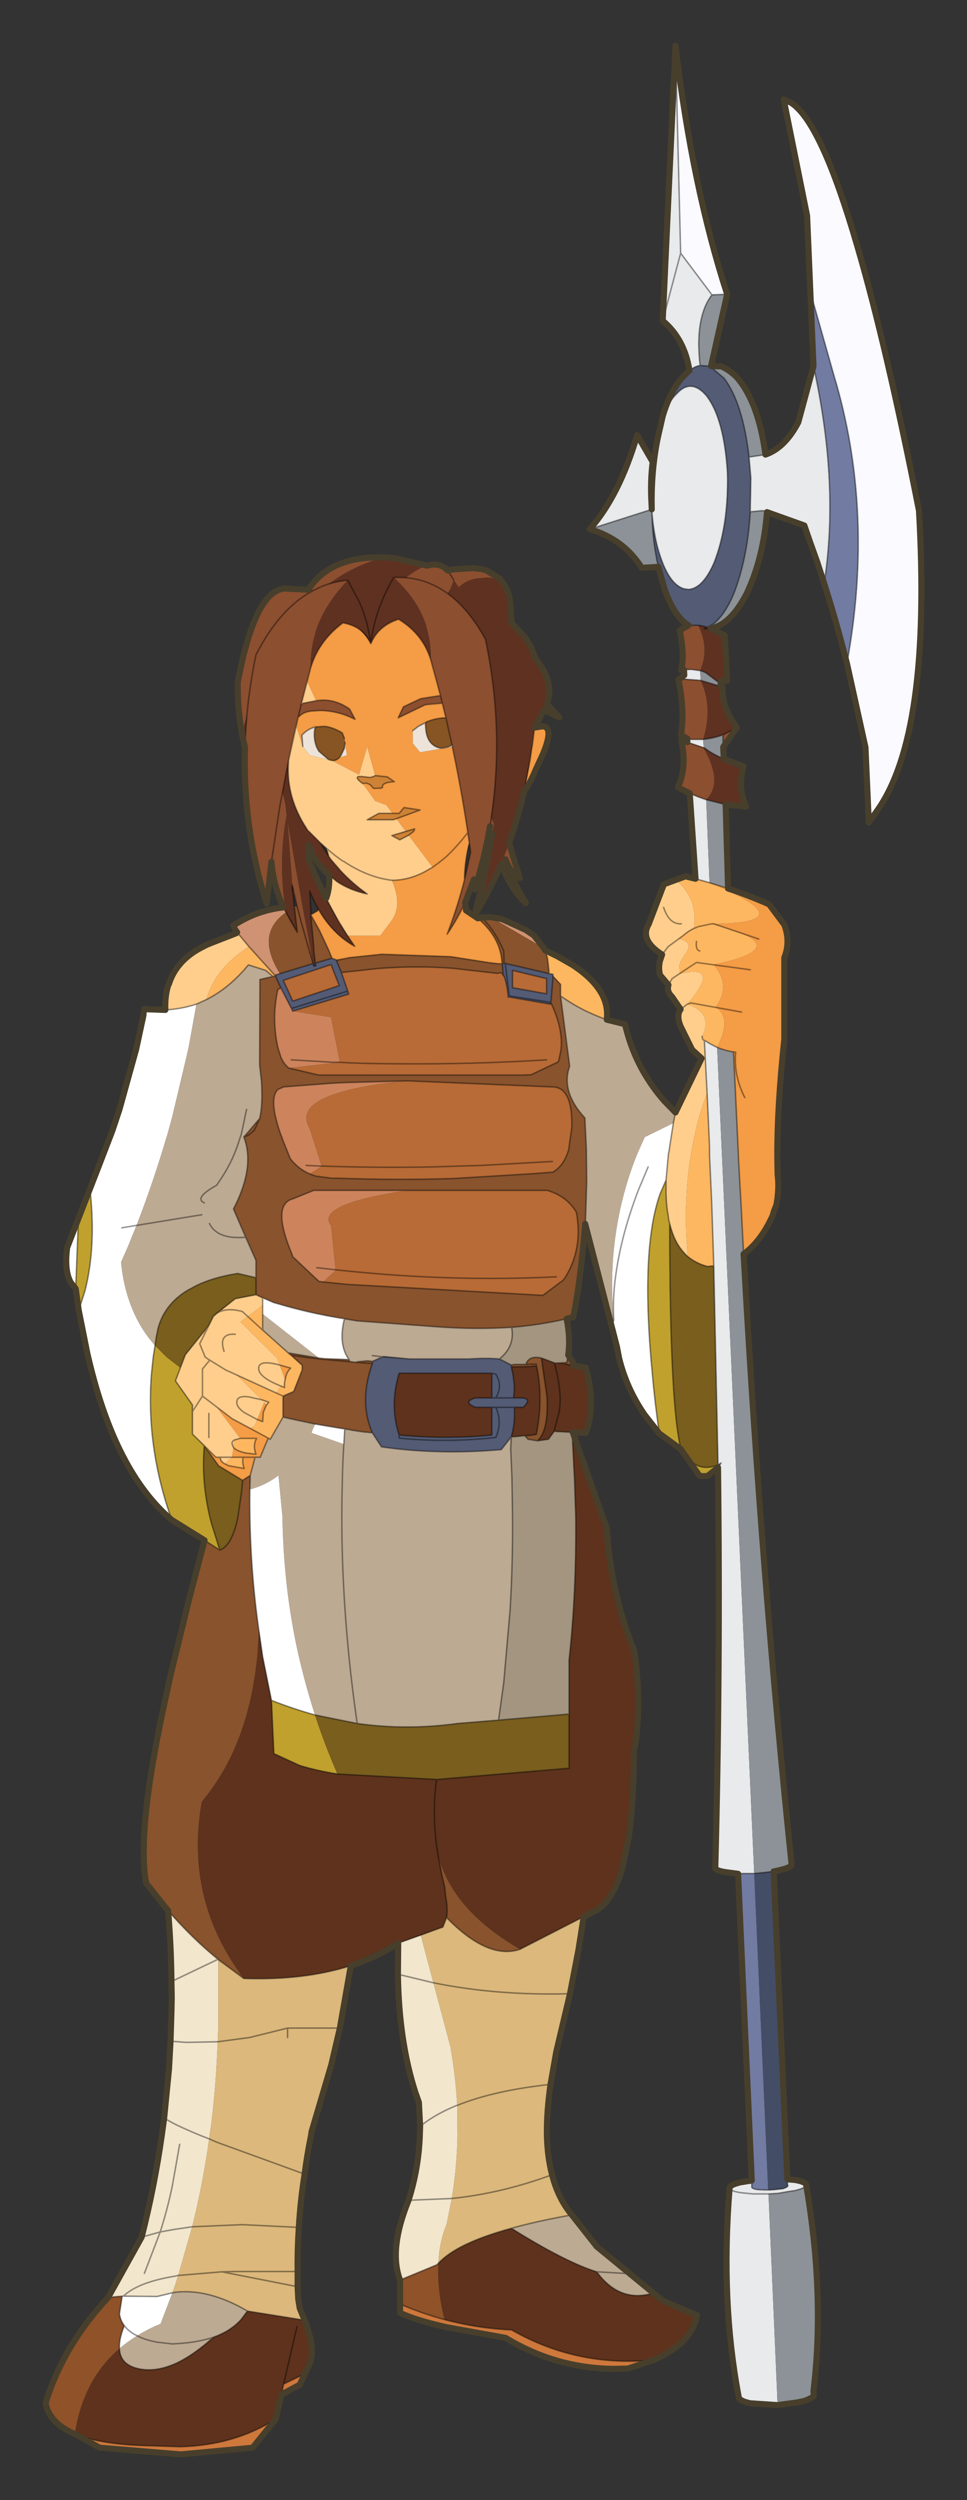 <?xml version="1.0" encoding="UTF-8" standalone="no"?>
<svg xmlns:xlink="http://www.w3.org/1999/xlink" height="410.8px" width="159.05px" xmlns="http://www.w3.org/2000/svg">
  <rect width="100%" height="100%" fill="#333333" stroke="none"/>
  <g transform="matrix(1.0, 0.0, 0.0, 1.0, 7.5, 205.4)">
    <path d="M125.75 -157.55 L125.25 -169.95 121.4 -189.05 122.55 -188.55 Q127.55 -185.5 133.55 -164.8 138.3 -148.6 143.65 -121.5 145.75 -84.65 136.7 -72.1 L135.4 -70.25 134.85 -82.6 131.8 -96.4 Q136.4 -121.4 129.65 -143.75 L125.75 -157.55 M103.6 -197.9 Q106.35 -174.75 112.1 -157.05 L109.6 -156.95 104.45 -163.8 103.6 -197.9 M109.0 -102.25 L108.9 -102.3 108.9 -102.35 109.0 -102.25" fill="#fafaff" fill-rule="evenodd" stroke="none"/>
    <path d="M128.05 -109.55 L126.95 -112.95 125.75 -116.3 124.8 -119.05 118.65 -121.25 118.0 -121.5 115.9 -121.3 116.0 -126.85 115.7 -130.3 118.4 -130.7 Q121.6 -131.8 123.8 -136.0 L126.3 -145.25 Q130.6 -125.75 128.05 -109.55 M122.0 152.7 L123.2 152.8 Q125.05 153.1 125.1 153.65 125.05 154.1 123.25 154.55 L122.2 154.7 120.5 155.0 118.9 155.1 120.4 189.8 115.9 189.5 Q114.05 189.1 114.0 188.45 111.0 172.7 112.5 154.2 L112.5 154.15 Q112.45 153.65 114.25 153.2 L116.15 152.9 116.15 154.0 Q116.2 154.25 117.1 154.4 L118.2 154.45 118.85 154.45 119.15 154.45 119.9 154.4 121.25 154.25 Q121.9 154.05 122.05 153.85 L122.1 153.75 122.05 153.65 122.0 152.7 M113.9 102.5 L112.0 102.25 Q110.3 102.0 110.15 101.6 L110.15 101.55 Q111.0 69.25 110.6 35.75 L111.1 35.0 110.6 35.3 109.9 2.6 109.55 -7.95 109.2 -15.55 109.2 -15.8 109.2 -17.0 108.8 -25.8 108.5 -31.5 108.35 -34.4 108.45 -34.4 109.45 -33.8 110.45 -33.3 116.55 102.45 116.5 102.45 114.45 102.45 114.0 102.5 113.9 102.5 M106.9 -61.0 L105.95 -75.05 Q107.25 -74.45 108.65 -74.0 L109.2 -60.35 106.9 -61.0 M105.55 -83.45 L105.55 -84.05 105.85 -83.9 108.15 -83.9 108.25 -82.55 105.55 -83.45 M105.05 -94.45 L105.0 -95.35 106.2 -95.4 107.65 -95.2 107.75 -93.6 105.1 -93.8 105.05 -94.45 M89.5 -118.45 Q94.35 -123.9 97.3 -133.9 L99.85 -129.5 Q99.45 -126.3 99.65 -122.8 L99.7 -121.7 Q99.55 -127.95 100.7 -133.5 L101.5 -137.0 Q102.4 -139.2 103.6 -140.5 L104.25 -141.15 Q106.45 -143.05 108.75 -140.3 111.6 -136.55 112.15 -127.7 112.35 -119.05 109.95 -112.95 108.1 -108.7 105.75 -108.55 L105.0 -108.65 Q102.7 -109.35 101.2 -113.7 100.15 -116.65 99.8 -120.5 L99.7 -121.7 89.5 -118.45 M105.9 -144.5 Q105.1 -149.7 101.5 -152.7 L103.6 -197.9 104.45 -163.8 109.6 -156.95 Q106.75 -153.25 107.65 -145.35 106.75 -145.2 105.9 -144.5" fill="#e9eaeb" fill-rule="evenodd" stroke="none"/>
    <path d="M118.65 -121.25 Q118.05 -113.65 115.3 -107.85 112.6 -102.65 109.35 -102.15 L109.0 -102.25 108.9 -102.35 Q111.25 -103.35 113.15 -107.75 115.45 -113.6 115.9 -121.3 L118.0 -121.5 118.65 -121.25 M111.0 -93.45 L111.05 -92.6 107.75 -93.6 107.65 -95.2 108.15 -95.05 108.6 -94.85 110.45 -93.45 111.0 -93.45 M111.45 -82.65 L111.55 -80.7 Q109.65 -81.5 108.45 -82.45 L108.25 -82.55 108.15 -83.9 Q109.9 -84.1 111.4 -84.65 L111.45 -82.65 M111.85 -73.2 L112.25 -59.4 109.2 -60.35 108.65 -74.0 111.85 -73.2 M114.8 0.65 L114.8 0.7 114.95 3.2 Q117.75 53.25 122.7 101.0 122.6 101.45 120.9 101.85 L119.85 102.1 119.75 102.1 118.15 102.3 116.55 102.45 110.45 -33.3 Q111.8 -32.75 113.15 -32.55 L113.15 -32.5 113.95 -15.6 113.95 -15.35 114.15 -11.6 114.4 -7.25 114.8 0.65 M125.1 153.65 Q128.2 171.7 126.3 187.45 L126.35 188.35 Q125.9 188.7 124.85 189.1 L123.7 189.35 120.4 189.8 118.9 155.1 120.5 155.0 122.2 154.7 123.25 154.55 Q125.05 154.1 125.1 153.65 M100.8 -112.25 L98.05 -112.1 Q95.1 -116.8 89.5 -118.45 L99.7 -121.7 99.75 -120.5 Q99.9 -115.95 100.8 -112.25 M112.1 -157.05 L109.45 -145.25 111.1 -145.2 Q112.35 -144.7 113.7 -143.4 117.25 -139.3 118.4 -130.7 L115.7 -130.3 Q114.7 -139.1 111.6 -143.25 L109.4 -145.1 109.45 -145.25 108.95 -145.25 107.65 -145.35 Q106.75 -153.25 109.6 -156.95 L112.1 -157.05" fill="#8c9297" fill-rule="evenodd" stroke="none"/>
    <path d="M105.75 -102.65 Q103.4 -104.05 101.8 -108.65 L101.1 -111.1 100.8 -112.25 Q99.9 -115.95 99.75 -120.5 L99.8 -120.5 Q100.15 -116.65 101.2 -113.7 102.7 -109.35 105.0 -108.65 L105.75 -108.55 Q108.1 -108.7 109.95 -112.95 112.35 -119.05 112.15 -127.7 111.6 -136.55 108.75 -140.3 106.45 -143.05 104.25 -141.15 L103.6 -140.5 Q102.4 -139.2 101.5 -137.0 102.8 -141.35 104.9 -143.55 L105.75 -144.4 105.9 -144.5 Q106.75 -145.2 107.65 -145.35 L108.95 -145.25 109.4 -145.1 111.6 -143.25 Q114.7 -139.1 115.7 -130.3 L116.0 -126.85 115.9 -121.3 Q115.45 -113.6 113.15 -107.75 111.25 -103.35 108.9 -102.35 L108.9 -102.3 108.25 -102.5 107.35 -102.65 105.75 -102.65 M44.1 -46.7 L44.1 -46.65 44.45 -46.7 44.4 -46.95 44.4 -47.0 44.35 -47.15 47.1 -47.95 47.85 -47.65 47.85 -47.55 48.65 -45.6 49.2 -44.0 49.7 -42.55 49.85 -42.05 40.65 -39.25 38.7 -43.05 37.8 -45.05 37.7 -45.15 38.55 -45.4 43.95 -47.05 44.0 -47.0 44.05 -46.85 44.1 -46.7 M75.25 -45.3 L75.1 -47.05 75.4 -47.1 75.6 -47.1 82.75 -45.45 83.45 -45.3 83.45 -45.1 83.45 -44.9 83.15 -41.0 83.05 -40.75 83.05 -40.7 83.0 -40.4 76.1 -41.6 Q75.8 -44.35 75.25 -45.3 M76.8 -45.95 L76.8 -43.1 82.4 -42.1 82.4 -44.6 76.8 -45.95 M48.3 -43.45 L46.95 -46.9 39.1 -44.3 40.65 -40.9 48.3 -43.45 M76.6 18.9 L76.6 19.2 Q77.35 22.25 76.95 24.3 L77.95 24.3 Q80.25 24.25 78.55 25.85 L77.1 25.85 Q77.25 28.5 76.6 30.7 L74.95 32.8 Q64.65 33.7 55.25 32.35 L53.75 30.05 Q51.5 24.9 53.75 18.65 L53.75 18.3 55.45 17.55 59.85 17.9 69.65 17.9 Q72.7 17.7 74.65 17.9 L76.6 18.9 M73.4 20.25 L58.15 20.25 Q56.55 25.55 58.15 30.4 65.95 31.15 73.4 30.4 L73.4 25.85 70.7 25.85 Q68.5 24.95 70.7 24.3 L73.4 24.3 73.4 20.25" fill="#535b75" fill-rule="evenodd" stroke="none"/>
    <path d="M113.7 -85.85 L111.45 -82.65 111.4 -84.65 113.7 -85.85 M39.1 -56.3 Q37.0 -61.05 37.1 -66.05 L38.15 -73.15 37.5 -79.95 Q37.35 -82.35 37.35 -84.65 L37.35 -85.75 37.45 -84.65 38.1 -79.95 39.0 -75.1 39.45 -73.2 39.6 -71.8 39.65 -71.45 Q38.2 -64.0 39.5 -55.45 L39.1 -56.3 M32.3 -84.9 Q31.55 -88.9 31.6 -93.35 L32.5 -97.55 33.15 -99.9 Q35.65 -108.4 39.3 -108.7 L43.2 -108.5 Q46.8 -114.05 55.55 -113.8 L55.65 -113.8 Q49.7 -112.25 45.05 -108.2 40.05 -103.95 36.55 -96.75 L36.4 -96.4 Q34.0 -91.35 32.3 -84.9 M62.75 -112.45 Q64.75 -113.05 66.05 -111.75 L66.15 -111.65 67.1 -111.85 70.4 -112.05 71.9 -111.85 72.55 -111.65 74.65 -110.35 72.7 -110.5 70.8 -110.35 Q69.1 -110.0 67.95 -108.9 L67.1 -110.15 Q66.4 -107.25 64.15 -106.35 L60.4 -106.0 56.25 -107.75 58.0 -109.4 59.55 -110.7 Q61.3 -112.05 62.75 -112.45 M76.5 -65.95 L78.0 -61.1 Q76.55 -61.75 75.65 -64.2 76.35 -62.1 77.2 -60.3 78.05 -58.5 79.0 -57.0 77.55 -58.25 76.35 -60.4 75.6 -61.75 74.95 -63.5 L76.05 -66.35 76.5 -65.95 M105.95 -75.05 Q104.95 -75.5 104.0 -76.05 105.55 -79.3 104.55 -83.85 L105.55 -83.45 108.25 -82.55 108.45 -82.45 108.25 -82.45 Q111.5 -76.75 108.65 -74.0 107.25 -74.45 105.95 -75.05 M105.55 -84.05 L104.5 -84.6 Q105.15 -88.5 104.1 -93.7 L105.05 -94.45 105.1 -93.8 107.75 -93.6 Q109.8 -89.15 108.15 -83.9 L105.85 -83.9 105.55 -84.05 M105.0 -95.35 L104.55 -95.3 104.75 -96.55 Q104.95 -98.55 104.3 -101.8 L105.75 -102.65 107.35 -102.65 Q109.25 -98.8 107.65 -95.2 L106.2 -95.4 105.0 -95.35 M72.35 -73.1 L72.5 -72.75 73.75 -70.05 73.45 -68.2 73.3 -68.8 72.4 -72.7 72.35 -73.1 M70.6 -90.8 L70.25 -89.6 Q66.35 -90.15 62.45 -89.6 L58.0 -87.45 58.85 -89.25 61.7 -90.6 64.9 -91.1 70.6 -90.8 M41.4 -96.95 L41.0 -95.9 41.0 -95.8 40.75 -95.9 40.8 -96.0 41.4 -96.95 M40.75 -87.6 L40.65 -88.65 Q41.35 -89.45 42.4 -89.85 L44.45 -90.25 44.5 -90.25 Q47.35 -90.75 50.0 -88.9 L50.9 -87.2 Q48.15 -88.6 45.2 -88.65 L43.6 -88.55 Q42.25 -88.35 41.65 -87.6 L40.75 -87.6 M40.6 -59.6 L39.8 -70.4 42.25 -56.5 44.1 -46.7 44.05 -46.85 44.0 -47.0 44.0 -47.05 43.6 -48.4 43.3 -49.45 41.9 -54.4 41.35 -56.5 40.6 -59.6 M68.9 -60.85 L70.0 -65.9 71.05 -63.55 Q70.45 -60.3 69.0 -57.1 67.8 -54.5 66.05 -51.9 67.75 -56.3 68.9 -60.85" fill="#8c4f30" fill-rule="evenodd" stroke="none"/>
    <path d="M109.35 -102.15 L111.7 -101.0 112.1 -93.55 111.0 -93.45 110.45 -93.45 108.6 -94.85 108.15 -95.05 107.65 -95.2 Q109.25 -98.8 107.35 -102.65 L108.25 -102.5 108.9 -102.3 108.3 -102.1 108.9 -102.1 109.35 -102.15 M111.05 -92.6 L111.3 -92.55 Q111.25 -89.0 113.7 -85.85 L111.4 -84.65 Q109.9 -84.1 108.15 -83.9 109.8 -89.15 107.75 -93.6 L111.05 -92.6 M111.55 -80.7 Q113.0 -80.1 114.8 -79.5 113.75 -75.85 115.25 -72.85 L111.85 -73.2 108.65 -74.0 Q111.5 -76.75 108.25 -82.45 L108.45 -82.45 Q109.65 -81.5 111.55 -80.7 M37.35 -85.75 L35.55 -80.5 35.55 -75.6 Q34.5 -77.5 33.75 -79.6 32.9 -81.95 32.35 -84.5 L32.3 -84.9 Q34.0 -91.35 36.4 -96.4 L36.55 -96.75 Q40.05 -103.95 45.05 -108.2 49.7 -112.25 55.65 -113.8 L57.35 -113.7 57.4 -113.65 62.75 -112.45 Q61.3 -112.05 59.55 -110.7 L58.0 -109.4 56.25 -107.75 60.4 -106.0 64.15 -106.35 Q66.4 -107.25 67.1 -110.15 L67.95 -108.9 Q69.1 -110.0 70.8 -110.35 L72.7 -110.5 74.65 -110.35 Q75.85 -109.15 76.35 -107.0 L76.65 -103.0 78.75 -100.8 79.0 -100.45 Q80.05 -98.9 80.55 -97.2 83.0 -94.2 82.85 -91.4 L82.5 -89.65 84.5 -87.5 82.0 -88.75 80.45 -85.85 80.4 -85.8 Q79.8 -80.35 78.7 -75.4 77.7 -71.0 76.25 -66.95 L76.5 -65.95 76.05 -66.35 74.95 -63.5 Q73.0 -58.95 70.5 -54.9 L70.4 -54.8 70.45 -54.95 Q72.35 -61.6 73.45 -68.2 L73.75 -70.05 72.5 -72.75 72.35 -73.1 Q70.85 -78.15 70.7 -85.55 L70.7 -86.2 71.4 -89.8 Q71.65 -91.7 71.35 -92.25 70.15 -95.3 70.15 -96.65 L63.0 -102.25 Q56.95 -108.6 53.5 -99.65 47.65 -108.6 41.4 -96.95 L40.8 -96.0 40.75 -95.9 41.0 -95.8 40.0 -92.45 Q39.35 -90.1 39.25 -88.2 L39.85 -84.7 40.0 -80.85 39.95 -80.15 Q39.55 -74.85 42.5 -69.95 L43.2 -68.85 43.3 -68.8 45.2 -66.9 46.6 -64.65 46.95 -64.15 48.55 -62.3 Q49.95 -60.8 51.7 -59.4 L52.9 -58.5 Q50.05 -59.1 47.9 -60.55 L46.65 -61.6 Q45.25 -62.85 44.2 -64.5 L43.2 -66.55 43.25 -64.65 43.25 -64.25 Q44.55 -60.9 46.15 -57.8 L48.35 -53.75 48.5 -53.55 49.65 -51.7 50.85 -49.9 Q47.25 -51.85 44.95 -55.85 L44.9 -55.9 Q44.1 -57.35 43.45 -58.95 L43.65 -55.25 43.65 -55.1 43.65 -54.9 43.65 -54.85 43.75 -53.7 43.85 -52.45 44.1 -49.8 44.1 -49.4 44.35 -47.15 44.4 -47.0 44.4 -46.95 44.45 -46.7 44.1 -46.65 44.1 -46.7 42.25 -56.5 39.8 -70.4 40.6 -59.6 40.55 -59.95 40.65 -59.05 40.9 -56.45 40.95 -56.3 41.4 -52.2 Q40.3 -53.8 39.5 -55.45 38.2 -64.0 39.65 -71.45 L39.6 -71.8 39.45 -73.2 39.0 -75.1 38.1 -79.95 37.45 -84.65 37.35 -85.75" fill="#5f3121" fill-rule="evenodd" stroke="none"/>
    <path d="M131.8 -96.4 Q130.1 -103.15 128.05 -109.55 130.6 -125.75 126.3 -145.25 L125.75 -157.55 129.65 -143.75 Q136.4 -121.4 131.8 -96.4 M116.15 152.9 L113.9 102.5 114.0 102.5 114.45 102.45 116.5 102.45 116.55 102.45 118.85 154.45 118.2 154.45 117.1 154.4 Q116.2 154.25 116.15 154.0 L116.15 152.9" fill="#727ba1" fill-rule="evenodd" stroke="none"/>
    <path d="M112.25 -59.4 Q115.6 -58.3 119.0 -56.8 L121.5 -53.45 Q122.55 -50.65 121.5 -48.05 L121.5 -34.65 Q120.3 -23.25 120.35 -15.4 L120.35 -15.1 120.4 -12.35 Q120.7 -10.15 120.2 -7.4 L119.8 -6.4 119.6 -5.7 Q117.75 -1.55 114.9 0.6 L114.85 0.65 114.8 0.65 114.4 -7.25 114.15 -11.6 113.95 -15.35 113.95 -15.6 113.15 -32.5 113.5 -32.5 113.15 -32.55 Q111.8 -32.75 110.45 -33.3 112.95 -38.15 110.2 -39.9 112.8 -43.4 109.9 -46.9 121.15 -49.25 114.45 -52.05 L111.35 -53.15 109.55 -53.6 109.8 -53.6 109.9 -53.6 Q125.2 -53.8 109.2 -60.35 L112.25 -59.4 M80.45 -85.85 L81.75 -86.05 Q83.65 -85.95 81.8 -81.5 L80.55 -78.8 Q79.7 -76.7 78.7 -75.4 79.8 -80.35 80.4 -85.8 L80.45 -85.85 M70.5 -54.9 L71.1 -54.5 Q74.35 -51.75 74.95 -48.25 L75.1 -47.05 74.35 -47.05 73.05 -47.2 66.65 -48.2 55.3 -48.6 50.05 -48.05 48.5 -47.75 47.85 -47.65 47.1 -47.95 46.55 -49.3 45.05 -52.5 43.75 -54.85 43.65 -55.1 44.75 -55.75 44.85 -55.9 44.9 -55.9 44.95 -55.85 Q47.25 -51.85 50.85 -49.9 L49.65 -51.7 49.7 -51.65 55.05 -51.65 56.95 -54.2 Q58.7 -56.7 56.95 -60.75 59.75 -60.75 62.45 -62.2 L63.65 -62.9 59.7 -68.15 60.55 -68.8 60.7 -69.2 59.25 -68.8 57.7 -70.85 61.6 -72.3 58.95 -72.7 58.15 -71.75 57.05 -71.75 56.05 -73.1 54.2 -73.8 52.15 -76.65 Q52.9 -76.85 53.5 -76.35 L53.95 -75.85 55.2 -75.9 55.4 -76.0 Q55.25 -76.85 57.35 -76.95 L56.2 -77.75 54.2 -77.95 52.9 -82.7 51.55 -78.1 47.05 -80.45 Q47.7 -80.35 48.25 -80.85 L48.3 -80.9 49.55 -81.3 49.25 -83.4 49.15 -84.05 49.0 -84.45 48.8 -84.95 48.75 -85.0 Q47.2 -85.9 45.9 -86.05 L44.35 -85.95 Q43.2 -85.65 42.3 -84.75 L42.15 -84.6 42.3 -82.75 40.75 -87.6 41.65 -87.6 Q42.25 -88.35 43.6 -88.55 L45.2 -88.65 Q48.15 -88.6 50.9 -87.2 L50.0 -88.9 Q47.35 -90.75 44.5 -90.25 L41.4 -96.95 Q47.65 -108.6 53.5 -99.65 56.95 -108.6 63.0 -102.25 L70.15 -96.65 Q70.15 -95.3 71.35 -92.25 71.65 -91.7 71.4 -89.8 L70.7 -86.2 70.7 -85.55 Q70.85 -78.15 72.35 -73.1 L72.2 -72.85 71.85 -72.3 70.8 -70.55 70.2 -68.8 Q69.05 -65.15 68.9 -61.35 L68.9 -61.0 68.9 -60.85 Q67.75 -56.3 66.05 -51.9 67.8 -54.5 69.0 -57.1 L69.15 -55.8 70.45 -54.95 70.4 -54.8 70.5 -54.9 M62.45 -86.65 L61.3 -86.05 60.4 -85.35 60.4 -83.25 61.6 -81.8 68.25 -82.9 69.15 -84.45 69.45 -87.2 68.25 -87.4 68.05 -87.4 Q64.9 -87.75 62.6 -86.75 L62.45 -86.65 M70.6 -90.8 L64.9 -91.1 61.7 -90.6 58.85 -89.25 58.0 -87.45 62.45 -89.6 Q66.35 -90.15 70.25 -89.6 L70.6 -90.8 M38.5 18.9 L40.3 19.4 Q39.55 20.15 39.4 21.35 L38.5 18.9 M36.35 25.45 L36.2 25.7 35.8 26.7 35.7 28.2 34.8 27.85 35.95 25.0 36.35 25.45 M33.65 29.3 L36.6 30.9 36.6 30.95 35.3 34.05 34.45 34.05 33.65 37.05 33.55 37.1 32.4 37.85 28.45 35.45 26.1 32.15 28.0 34.05 28.75 34.05 28.75 34.3 Q28.85 34.8 29.5 35.15 L30.0 35.4 30.15 35.45 32.65 35.9 Q32.3 34.85 32.5 34.05 L30.65 34.05 30.9 32.5 31.0 32.55 Q31.5 33.0 32.65 33.3 L32.8 33.35 34.6 33.55 Q34.05 32.05 34.7 30.95 L32.0 30.95 28.2 25.9 30.65 27.7 33.65 29.3" fill="#f49c46" fill-rule="evenodd" stroke="none"/>
    <path d="M62.45 -86.65 L62.6 -86.75 Q64.9 -87.75 68.05 -87.4 68.35 -86.55 68.2 -85.5 L67.55 -83.7 Q67.05 -82.65 65.0 -82.45 62.9 -82.85 62.55 -85.35 L62.45 -86.65 M47.05 -80.45 L46.65 -80.55 46.4 -80.7 44.95 -81.95 Q44.15 -83.2 44.2 -84.85 44.2 -85.4 44.35 -85.95 L45.9 -86.05 Q47.2 -85.9 48.75 -85.0 L48.8 -84.95 49.0 -84.45 49.15 -84.05 49.25 -83.4 49.15 -82.45 48.55 -81.2 48.3 -80.9 48.25 -80.85 Q47.7 -80.35 47.05 -80.45" fill="#875523" fill-rule="evenodd" stroke="none"/>
    <path d="M68.05 -87.4 L68.25 -87.4 69.45 -87.2 69.15 -84.45 68.25 -82.9 61.6 -81.8 60.4 -83.25 60.4 -85.35 61.3 -86.05 62.45 -86.65 62.55 -85.35 Q62.9 -82.85 65.0 -82.45 67.05 -82.65 67.55 -83.7 L68.2 -85.5 Q68.35 -86.55 68.05 -87.4 M46.65 -80.55 L43.45 -81.3 42.3 -82.75 42.15 -84.6 42.3 -84.75 Q43.2 -85.65 44.35 -85.95 44.2 -85.4 44.2 -84.85 44.15 -83.2 44.95 -81.95 L46.4 -80.7 46.65 -80.55 M49.25 -83.4 L49.55 -81.3 48.3 -80.9 48.55 -81.2 49.15 -82.45 49.25 -83.4" fill="#eee3d9" fill-rule="evenodd" stroke="none"/>
    <path d="M19.7 -39.45 Q19.6 -41.65 20.15 -43.45 L20.3 -43.75 Q21.45 -47.35 25.25 -49.5 L26.5 -50.15 27.75 -50.65 31.35 -52.05 31.5 -52.2 33.2 -50.15 33.45 -49.85 Q27.85 -46.3 26.45 -41.15 L24.8 -40.4 Q22.35 -39.6 19.7 -39.45 M103.6 -22.6 L107.9 -31.5 106.35 -32.9 104.45 -36.75 Q103.7 -38.55 104.45 -39.55 L103.05 -41.6 Q102.1 -42.5 102.45 -43.55 L101.05 -45.2 Q100.8 -46.3 101.0 -47.25 L101.0 -47.35 101.4 -48.55 Q97.65 -50.95 99.2 -53.55 L101.7 -60.1 103.45 -60.75 Q104.5 -60.5 105.8 -58.25 107.05 -56.05 106.65 -52.85 105.7 -52.4 104.85 -51.65 L104.15 -51.15 Q106.5 -50.6 105.45 -49.0 104.35 -47.4 104.25 -46.85 L104.3 -45.4 Q111.25 -47.05 105.55 -40.4 109.85 -38.95 108.0 -35.1 L108.45 -34.4 108.35 -34.4 108.5 -31.5 108.8 -25.8 Q107.65 -22.75 106.9 -19.55 L106.15 -15.9 106.15 -15.7 Q105.55 -12.25 105.4 -8.6 105.15 -3.9 105.65 1.1 104.25 -0.15 103.4 -2.05 102.95 -3.1 102.65 -4.35 102.45 -5.0 102.4 -5.65 102.1 -7.25 102.05 -9.15 L102.05 -11.15 102.05 -11.5 102.45 -15.85 102.5 -16.0 103.25 -20.85 103.6 -22.6 M41.0 -95.8 L41.0 -95.9 41.4 -96.95 44.5 -90.25 44.45 -90.25 42.4 -89.85 Q41.35 -89.45 40.65 -88.65 L40.75 -87.6 42.3 -82.75 43.45 -81.3 46.65 -80.55 47.05 -80.45 51.55 -78.1 52.9 -82.7 54.2 -77.95 54.05 -77.85 53.6 -77.7 53.3 -77.65 52.1 -77.8 51.45 -77.8 Q50.85 -77.6 52.15 -76.65 L54.2 -73.8 56.05 -73.1 57.05 -71.75 54.8 -71.75 52.9 -70.7 57.2 -70.7 57.7 -70.85 59.25 -68.8 56.95 -68.1 58.25 -67.4 59.7 -68.15 63.65 -62.9 62.45 -62.2 Q59.75 -60.75 56.95 -60.75 58.7 -56.7 56.95 -54.2 L55.05 -51.65 49.7 -51.65 49.65 -51.7 48.5 -53.55 48.35 -53.75 46.15 -57.8 Q46.75 -59.35 46.65 -61.6 L47.9 -60.55 Q50.05 -59.1 52.9 -58.5 L51.7 -59.4 Q49.95 -60.8 48.55 -62.3 L46.95 -64.15 46.6 -64.65 46.2 -66.0 45.2 -66.9 43.3 -68.8 43.2 -68.85 42.5 -69.95 Q39.55 -74.85 39.95 -80.15 L40.0 -80.85 39.85 -84.7 39.25 -88.2 Q39.35 -90.1 40.0 -92.45 L41.0 -95.8 M44.9 -55.9 L44.95 -55.85 44.9 -55.9 44.85 -55.9 44.9 -55.9 M34.6 7.35 L35.7 7.85 35.7 9.1 32.05 11.8 38.1 17.8 38.5 18.9 39.4 21.35 39.4 21.4 39.35 21.5 Q39.25 22.0 39.3 22.6 L38.7 22.35 37.9 23.55 31.45 20.55 35.55 24.6 36.7 25.0 36.35 25.45 35.95 25.0 34.8 27.85 34.4 28.9 33.65 29.3 30.65 27.7 28.2 25.9 32.0 30.95 31.45 31.1 31.1 31.2 30.9 32.45 30.9 32.5 30.65 34.05 29.5 35.15 Q28.85 34.8 28.75 34.3 L28.75 34.05 28.0 34.05 26.1 32.15 24.15 30.25 24.15 25.45 21.35 21.5 22.15 19.35 22.95 17.3 22.95 17.25 26.85 12.4 27.6 10.9 31.2 8.0 34.6 7.35" fill="#ffce8c" fill-rule="evenodd" stroke="none"/>
    <path d="M59.7 -68.15 L58.25 -67.4 56.95 -68.1 59.25 -68.8 60.7 -69.2 60.55 -68.8 59.7 -68.15 M57.7 -70.85 L57.2 -70.7 52.9 -70.7 54.8 -71.75 57.05 -71.75 58.15 -71.75 58.95 -72.7 61.6 -72.3 57.7 -70.85 M52.15 -76.65 Q50.85 -77.6 51.45 -77.8 L52.1 -77.8 53.3 -77.65 53.6 -77.7 54.05 -77.85 54.2 -77.95 56.2 -77.75 57.35 -76.95 Q55.25 -76.85 55.4 -76.0 L55.2 -75.9 53.95 -75.85 53.5 -76.35 Q52.9 -76.85 52.15 -76.65" fill="#cd8236" fill-rule="evenodd" stroke="none"/>
    <path d="M31.5 -52.2 L31.15 -52.7 30.9 -53.35 32.2 -54.1 Q35.35 -55.85 39.1 -56.3 L39.5 -55.45 Q37.35 -53.95 36.85 -51.9 36.2 -49.15 38.55 -45.4 L37.7 -45.15 33.45 -49.85 33.2 -50.15 31.5 -52.2 M73.2 -54.7 L74.95 -54.4 75.45 -54.2 78.95 -52.6 80.3 -51.7 81.8 -49.8 81.95 -49.6 73.2 -54.7 M40.9 -56.45 L41.35 -56.5 40.95 -56.3 40.9 -56.45" fill="#cf9272" fill-rule="evenodd" stroke="none"/>
    <path d="M88.75 -4.3 L88.65 -3.1 Q88.0 4.85 86.8 11.0 L85.7 11.3 Q81.45 12.3 76.65 12.7 70.8 13.1 64.1 12.6 L51.25 11.65 49.15 11.3 Q43.45 10.4 38.1 8.8 L37.55 8.65 35.7 7.85 34.6 7.35 34.6 4.55 34.6 1.7 30.9 -6.75 Q34.45 -13.55 32.65 -18.45 L32.6 -18.6 32.85 -18.85 35.2 -21.6 Q35.75 -23.85 35.5 -27.75 L35.2 -30.4 35.25 -44.45 37.4 -44.95 37.45 -44.95 37.7 -45.05 37.8 -45.05 38.7 -43.05 38.2 -42.8 Q37.15 -38.1 38.2 -33.3 L38.7 -31.7 Q39.15 -30.6 40.0 -29.9 L44.9 -28.75 78.5 -28.75 79.85 -28.8 84.3 -30.9 84.35 -31.05 84.4 -31.15 84.75 -32.75 Q85.2 -36.1 83.2 -40.45 L83.05 -40.75 83.15 -41.0 83.45 -44.9 83.55 -44.95 84.7 -43.65 84.7 -41.75 86.2 -30.2 Q84.7 -26.05 88.7 -21.7 L88.95 -16.5 88.95 -16.4 89.0 -11.15 88.8 -4.65 88.75 -4.3 M85.95 17.25 L86.8 18.55 86.8 18.6 86.85 19.0 84.6 18.55 85.7 18.5 85.95 17.25 M20.15 108.55 L19.45 107.7 16.55 104.05 Q16.05 101.55 16.15 97.8 16.3 90.75 18.55 79.3 L18.95 77.25 20.6 69.65 23.7 57.0 26.15 47.7 28.65 49.3 Q30.6 48.65 31.6 44.05 L32.25 39.6 32.4 37.85 33.55 37.1 33.65 37.3 33.6 39.35 Q33.45 51.15 35.1 62.65 L34.8 66.95 Q33.85 76.35 30.35 83.5 28.4 87.4 25.7 90.65 25.0 94.45 25.05 98.15 25.15 109.8 32.6 119.7 L28.4 116.6 28.35 116.55 Q24.05 113.05 20.15 108.55 M71.1 -54.5 L71.7 -54.65 71.75 -54.6 71.75 -54.65 73.2 -54.7 81.95 -49.6 82.15 -49.25 82.55 -47.95 82.8 -45.8 82.75 -45.45 75.6 -47.1 75.4 -47.1 75.1 -47.05 75.25 -45.3 75.3 -45.05 Q75.0 -45.8 74.4 -45.45 L66.9 -46.3 Q60.85 -46.75 54.6 -46.25 L49.55 -45.7 48.65 -45.6 47.85 -47.55 48.5 -47.75 50.05 -48.05 55.3 -48.6 66.65 -48.2 73.05 -47.2 74.35 -47.05 75.1 -47.05 74.95 -48.25 Q74.35 -51.75 71.1 -54.5 M44.35 -47.15 L44.1 -49.4 44.1 -49.8 43.85 -52.45 43.75 -53.7 43.65 -54.85 43.75 -54.85 45.05 -52.5 46.55 -49.3 47.1 -47.95 44.35 -47.15 M40.95 -56.3 L41.35 -56.5 41.9 -54.4 43.3 -49.45 43.6 -48.4 44.0 -47.05 43.95 -47.05 38.55 -45.4 Q36.2 -49.15 36.85 -51.9 37.35 -53.95 39.5 -55.45 40.3 -53.8 41.4 -52.2 L40.95 -56.3 M59.5 -27.8 L49.0 -27.5 47.0 -27.4 39.15 -26.8 38.25 -26.4 Q36.6 -24.95 38.65 -19.05 L38.85 -18.6 38.95 -18.25 40.25 -15.0 Q41.6 -13.3 43.45 -12.5 L44.4 -12.15 47.0 -11.8 48.1 -11.8 Q57.6 -11.45 67.1 -11.75 L80.3 -12.55 83.45 -12.8 Q85.3 -13.9 86.05 -16.55 L86.05 -16.6 86.55 -20.15 Q86.7 -26.85 83.3 -26.8 L59.5 -27.8 M59.5 -9.8 L44.1 -9.8 40.65 -8.4 Q37.1 -7.45 40.55 0.75 L40.65 1.1 44.95 5.15 45.65 5.25 49.65 5.65 81.8 7.45 85.2 4.9 Q88.45 0.05 87.3 -6.2 85.75 -8.85 82.5 -9.8 L59.5 -9.8 M81.55 17.75 L82.45 23.95 Q82.8 29.65 80.9 31.35 L79.35 31.1 78.8 30.5 79.2 30.5 79.7 30.45 80.7 30.3 Q81.9 24.6 80.75 19.05 L79.95 19.1 79.5 19.15 79.35 19.15 77.4 19.2 76.6 19.2 76.6 18.9 77.15 18.8 79.0 18.8 79.05 18.8 79.2 18.8 79.05 18.65 Q79.6 17.3 81.55 17.75 M49.9 18.0 L49.95 18.1 50.0 18.35 50.85 18.45 51.4 18.35 53.0 18.2 53.75 18.3 53.75 18.65 Q51.5 24.9 53.75 30.05 L53.0 29.95 52.35 29.9 50.3 29.6 50.2 29.55 49.2 29.4 48.5 29.3 44.35 28.6 40.35 27.75 39.05 27.45 39.05 24.0 40.8 23.25 42.2 19.7 42.2 18.95 39.9 16.9 44.95 17.75 45.85 17.85 49.9 18.0 M65.95 109.7 Q66.2 108.15 65.8 106.25 L65.65 104.75 65.15 102.6 64.6 99.75 Q65.1 101.4 65.9 103.05 69.25 109.85 78.05 114.9 72.8 116.7 65.95 109.7" fill="#88532d" fill-rule="evenodd" stroke="none"/>
    <path d="M82.15 -49.25 L84.2 -48.25 84.9 -47.85 86.65 -46.85 Q90.25 -44.5 91.6 -41.85 92.55 -39.95 92.3 -37.85 L91.85 -38.0 Q90.25 -38.6 88.7 -39.35 86.7 -40.35 84.7 -41.75 L84.7 -43.65 83.55 -44.95 83.45 -45.1 83.45 -45.3 82.75 -45.45 82.8 -45.8 82.55 -47.95 82.15 -49.25 M103.45 -60.75 L105.25 -61.4 106.9 -61.0 109.2 -60.35 Q125.2 -53.8 109.9 -53.6 L109.8 -53.6 109.55 -53.6 111.35 -53.15 114.45 -52.05 Q121.15 -49.25 109.9 -46.9 112.8 -43.4 110.2 -39.9 112.95 -38.15 110.45 -33.3 L109.45 -33.8 108.45 -34.4 108.0 -35.1 Q109.85 -38.95 105.55 -40.4 111.25 -47.05 104.3 -45.4 L104.25 -46.85 Q104.35 -47.4 105.45 -49.0 106.5 -50.6 104.15 -51.15 L104.85 -51.65 Q105.7 -52.4 106.65 -52.85 107.05 -56.05 105.8 -58.25 104.5 -60.5 103.45 -60.75 M37.7 -45.05 L37.45 -44.95 37.4 -44.95 36.2 -45.95 33.35 -46.85 32.5 -45.85 32.4 -45.75 Q29.65 -42.75 26.45 -41.15 27.85 -46.3 33.45 -49.85 L37.7 -45.15 37.7 -45.05 M108.8 -25.8 L109.2 -17.0 109.2 -15.8 109.2 -15.55 109.55 -7.95 109.9 2.6 108.85 2.7 Q107.0 2.2 105.65 1.1 105.15 -3.9 105.4 -8.6 105.55 -12.25 106.15 -15.7 L106.15 -15.9 106.9 -19.55 Q107.65 -22.75 108.8 -25.8 M39.9 16.9 L42.2 18.95 42.2 19.7 40.8 23.25 39.05 24.0 39.05 27.45 36.95 31.1 36.6 30.9 33.65 29.3 34.4 28.9 34.8 27.85 35.7 28.2 35.8 26.7 36.2 25.7 36.35 25.45 36.7 25.0 35.55 24.6 31.45 20.55 37.9 23.55 38.7 22.35 39.3 22.6 Q39.25 22.0 39.35 21.5 L39.4 21.4 39.4 21.35 Q39.55 20.15 40.3 19.4 L38.5 18.9 38.1 17.8 32.05 11.8 35.7 9.1 35.7 10.5 35.7 13.15 39.9 16.9 M32.0 30.95 L34.7 30.95 Q34.05 32.05 34.6 33.55 L32.8 33.35 32.8 33.3 32.65 33.3 Q31.5 33.0 31.0 32.55 L30.9 32.5 30.9 32.45 31.1 31.2 31.45 31.1 32.0 30.95 M30.65 34.05 L32.5 34.05 Q32.3 34.85 32.65 35.9 L30.15 35.45 30.0 35.4 29.5 35.15 30.65 34.05" fill="#feb761" fill-rule="evenodd" stroke="none"/>
    <path d="M94.0 16.0 L88.75 -4.3 88.8 -4.65 89.0 -11.15 88.95 -16.4 88.95 -16.5 88.7 -21.7 Q84.7 -26.05 86.2 -30.2 L84.7 -41.75 Q86.7 -40.35 88.7 -39.35 90.25 -38.6 91.85 -38.0 L92.3 -37.85 95.3 -37.1 Q96.45 -32.15 99.05 -28.1 100.25 -26.2 101.75 -24.5 L103.6 -22.6 103.25 -20.85 98.55 -18.55 97.5 -16.2 97.45 -16.1 Q96.25 -13.2 95.4 -10.2 94.25 -6.2 93.7 -2.05 92.8 4.55 93.45 11.6 93.55 13.85 94.0 16.0 M86.55 158.55 L90.65 163.75 99.95 171.4 Q94.4 173.05 90.65 167.9 85.5 166.3 76.6 160.75 80.9 159.55 86.55 158.55 M26.45 -41.15 Q29.65 -42.75 32.4 -45.75 L32.5 -45.85 33.35 -46.85 36.2 -45.95 37.4 -44.95 35.25 -44.45 35.2 -30.4 35.5 -27.75 Q35.75 -23.85 35.2 -21.6 L32.85 -18.85 32.6 -18.6 32.65 -18.45 Q34.45 -13.55 30.9 -6.75 L34.6 1.7 34.6 4.55 31.6 3.85 Q27.4 4.5 24.5 6.0 L23.3 6.65 Q19.55 8.95 18.5 12.85 L18.2 14.3 18.0 15.7 Q16.75 14.3 15.8 12.75 13.0 8.15 12.4 2.0 L13.55 -0.6 14.85 -3.8 14.95 -4.05 Q17.7 -11.15 19.9 -18.6 L20.0 -18.9 20.15 -19.45 20.8 -21.8 23.35 -32.55 23.6 -33.75 24.8 -40.4 26.45 -41.15 M49.15 11.3 L51.25 11.65 64.1 12.6 Q70.8 13.1 76.65 12.7 77.25 15.8 74.65 17.9 72.7 17.7 69.65 17.9 L59.85 17.9 55.55 17.5 55.45 17.55 53.75 18.3 53.0 18.2 51.4 18.35 50.85 18.45 50.25 18.35 50.1 18.35 50.0 18.35 49.95 18.1 49.9 18.0 Q48.1 15.5 49.15 11.3 M44.95 17.75 L39.9 16.9 35.7 13.15 35.7 10.5 44.95 17.75 M39.05 27.45 L40.35 27.75 44.35 28.6 43.95 29.45 43.75 30.05 49.05 31.9 49.1 31.2 49.2 29.4 50.2 29.55 50.3 29.6 52.35 29.9 53.0 29.95 53.75 30.05 55.25 32.35 Q64.65 33.7 74.95 32.8 L76.6 30.7 76.5 32.65 76.7 37.45 76.75 40.5 Q76.95 50.05 76.4 59.15 L75.35 71.15 74.5 77.25 67.75 77.8 Q59.35 78.95 51.25 77.8 L44.3 76.4 Q42.6 71.1 41.4 65.7 39.1 55.0 38.95 43.8 L38.3 37.05 Q36.2 38.65 33.6 39.35 L33.65 37.3 33.65 37.05 34.45 34.05 35.3 34.05 36.6 30.95 36.95 31.1 39.05 27.45 M20.85 171.35 L21.4 171.25 Q26.9 170.65 33.2 174.35 L32.1 175.8 Q30.4 177.65 27.6 178.65 24.5 181.45 21.75 182.8 18.5 184.35 15.7 183.9 12.25 183.35 12.15 180.5 13.5 179.35 15.05 178.4 16.8 177.3 18.9 176.45 L20.85 171.35" fill="#bdaa93" fill-rule="evenodd" stroke="none"/>
    <path d="M38.7 -43.05 L40.65 -39.25 46.95 -38.25 48.4 -30.85 48.35 -30.85 40.0 -29.9 Q39.15 -30.6 38.7 -31.7 L38.2 -33.3 Q37.15 -38.1 38.2 -42.8 L38.7 -43.05 M43.45 -12.5 Q41.6 -13.3 40.25 -15.0 L38.95 -18.25 38.85 -18.6 38.65 -19.05 Q36.6 -24.95 38.25 -26.4 L39.15 -26.8 47.0 -27.4 49.0 -27.5 59.5 -27.8 Q52.55 -27.15 48.55 -25.95 45.1 -24.95 43.75 -23.6 42.2 -22.0 43.45 -19.9 L45.4 -13.8 45.4 -13.75 43.45 -12.5 M45.65 5.25 L44.95 5.15 40.65 1.1 40.55 0.75 Q37.1 -7.45 40.65 -8.4 L44.1 -9.8 59.5 -9.8 Q44.2 -7.5 46.95 -4.0 L47.7 3.25 47.7 3.35 45.65 5.25" fill="#cd845c" fill-rule="evenodd" stroke="none"/>
    <path d="M100.95 30.15 L98.55 27.1 Q95.6 22.85 94.35 17.85 L94.0 16.05 94.0 16.0 Q93.55 13.85 93.45 11.6 92.8 4.55 93.7 -2.05 94.25 -6.2 95.4 -10.2 96.25 -13.2 97.45 -16.1 L97.5 -16.2 98.55 -18.55 103.25 -20.85 102.5 -16.0 102.45 -15.85 102.05 -11.5 101.95 -11.25 101.1 -9.3 Q97.8 -0.15 99.8 20.4 100.2 25.0 100.95 30.15 M20.75 44.35 Q11.4 36.45 7.0 17.55 L6.85 16.9 5.45 9.9 6.45 6.8 Q8.35 -0.5 7.3 -10.0 L8.75 -13.8 10.85 -19.25 11.05 -19.8 12.15 -23.1 14.9 -33.0 15.9 -37.65 16.1 -38.6 16.1 -38.85 16.25 -39.65 16.85 -39.55 19.7 -39.45 Q22.35 -39.6 24.8 -40.4 L23.6 -33.75 23.35 -32.55 20.8 -21.8 20.15 -19.45 20.0 -18.9 19.9 -18.6 Q17.7 -11.15 14.95 -4.05 L14.85 -3.8 13.55 -0.6 12.4 2.0 Q13.0 8.15 15.8 12.75 16.75 14.3 18.0 15.7 L17.7 17.6 17.4 20.5 Q16.5 32.4 20.75 44.35 M4.95 6.35 L4.15 5.35 Q3.05 3.4 3.55 -0.4 L5.4 -5.1 4.95 6.35 M35.7 7.85 L37.55 8.65 38.1 8.8 Q43.45 10.4 49.15 11.3 48.1 15.5 49.9 18.0 L45.85 17.85 44.95 17.75 35.7 10.5 35.7 9.1 35.7 7.85 M37.15 74.0 L35.7 66.8 35.1 62.65 Q33.45 51.15 33.6 39.35 36.2 38.65 38.3 37.05 L38.95 43.8 Q39.1 55.0 41.4 65.7 42.6 71.1 44.3 76.4 40.7 75.4 37.15 74.0 M44.35 28.6 L48.5 29.3 49.2 29.4 49.1 31.2 49.05 31.9 43.75 30.05 43.95 29.45 44.35 28.6 M12.6 171.9 L18.35 171.95 20.85 171.35 18.9 176.45 Q16.8 177.3 15.05 178.4 13.5 179.35 12.15 180.5 12.05 178.95 12.95 176.75 12.3 175.9 12.15 174.8 L12.6 171.9" fill="#ffffff" fill-rule="evenodd" stroke="none"/>
    <path d="M110.6 35.75 L108.85 37.15 107.6 37.15 105.25 33.85 Q107.5 36.6 110.6 35.3 L110.6 35.75 M104.45 32.7 L100.95 30.15 Q100.2 25.0 99.8 20.4 97.8 -0.15 101.1 -9.3 L101.95 -11.25 102.05 -11.15 102.05 -9.15 Q102.1 -7.25 102.4 -5.65 102.45 -5.0 102.65 -4.35 102.65 11.0 103.15 20.4 103.5 27.3 104.15 31.0 L104.45 32.7 M26.15 47.7 L20.75 44.35 Q16.5 32.4 17.4 20.5 L17.7 17.6 18.0 15.7 19.9 17.6 22.15 19.35 21.35 21.5 24.15 25.45 24.15 30.25 26.1 32.15 Q25.55 38.45 27.3 45.0 L28.65 49.3 26.15 47.7 M5.45 9.9 L4.95 6.35 5.4 -5.1 7.3 -10.0 Q8.35 -0.5 6.45 6.8 L5.45 9.9 M48.0 86.1 Q44.6 85.55 41.8 84.7 L37.55 82.75 37.15 74.0 Q40.7 75.4 44.3 76.4 45.9 81.3 48.0 86.1" fill="#c1a12e" fill-rule="evenodd" stroke="none"/>
    <path d="M40.65 -39.25 L49.85 -42.05 49.7 -42.55 49.2 -44.0 48.65 -45.6 49.55 -45.7 54.6 -46.25 Q60.85 -46.75 66.9 -46.3 L74.4 -45.45 Q75.0 -45.8 75.3 -45.05 L75.25 -45.3 Q75.8 -44.35 76.1 -41.6 L83.0 -40.4 83.2 -40.45 Q85.2 -36.1 84.75 -32.75 L84.4 -31.15 84.35 -31.05 84.3 -30.9 79.85 -28.8 78.5 -28.75 44.9 -28.75 40.0 -29.9 48.35 -30.85 48.4 -30.85 46.95 -38.25 40.65 -39.25 M43.45 -12.5 L45.4 -13.75 45.4 -13.8 43.45 -19.9 Q42.2 -22.0 43.75 -23.6 45.1 -24.95 48.55 -25.95 52.55 -27.15 59.5 -27.8 L83.3 -26.8 Q86.7 -26.85 86.55 -20.15 L86.05 -16.6 86.05 -16.55 Q85.3 -13.9 83.45 -12.8 L80.3 -12.55 67.1 -11.75 Q57.6 -11.45 48.1 -11.8 L47.0 -11.8 44.4 -12.15 43.45 -12.5 M76.1 -41.6 L76.05 -41.6 76.1 -41.55 76.1 -41.6 M76.8 -45.95 L82.4 -44.6 82.4 -42.1 76.8 -43.1 76.8 -45.95 M48.3 -43.45 L40.65 -40.9 39.1 -44.3 46.95 -46.9 48.3 -43.45 M59.5 -9.8 L82.5 -9.8 Q85.75 -8.85 87.3 -6.2 88.45 0.05 85.2 4.9 L81.8 7.45 49.65 5.65 45.65 5.25 47.7 3.35 47.7 3.25 46.95 -4.0 Q44.2 -7.5 59.5 -9.8" fill="#b86b36" fill-rule="evenodd" stroke="none"/>
    <path d="M105.25 33.85 L104.45 32.7 104.15 31.0 Q103.5 27.3 103.15 20.4 102.65 11.0 102.65 -4.35 102.95 -3.1 103.4 -2.05 104.25 -0.15 105.65 1.1 107.0 2.2 108.85 2.7 L109.9 2.6 110.6 35.3 Q107.5 36.6 105.25 33.85 M34.6 4.55 L34.6 7.35 31.2 8.0 27.6 10.9 26.85 12.4 22.95 17.25 22.95 17.3 22.15 19.35 19.9 17.6 18.0 15.7 18.2 14.3 18.5 12.85 Q19.55 8.95 23.3 6.65 L24.5 6.0 Q27.4 4.5 31.6 3.85 L34.6 4.55 M86.1 76.25 L86.1 85.15 64.3 87.0 48.0 86.1 Q45.9 81.3 44.3 76.4 L51.25 77.8 Q59.35 78.95 67.75 77.8 L74.5 77.25 86.1 76.25 M26.1 32.15 L28.45 35.45 32.4 37.85 32.25 39.6 31.6 44.05 Q30.6 48.65 28.65 49.3 L27.3 45.0 Q25.55 38.45 26.1 32.15" fill="#795e1e" fill-rule="evenodd" stroke="none"/>
    <path d="M85.7 11.3 Q86.35 14.6 85.95 17.25 L85.7 18.5 84.6 18.55 83.7 18.6 83.7 18.55 82.1 17.95 81.55 17.75 Q79.6 17.3 79.05 18.65 L79.0 18.8 77.15 18.8 76.6 18.9 74.65 17.9 Q77.25 15.8 76.65 12.7 81.45 12.3 85.7 11.3 M78.8 30.5 L79.35 31.1 80.9 31.35 82.7 31.1 83.65 29.8 86.6 29.95 87.0 37.9 87.2 44.0 Q87.3 56.5 86.1 67.35 L86.1 76.25 74.5 77.25 75.35 71.15 76.4 59.15 Q76.95 50.05 76.75 40.5 L76.7 37.45 76.5 32.65 76.6 30.7 77.4 30.65 78.8 30.5" fill="#a3957f" fill-rule="evenodd" stroke="none"/>
    <path d="M86.85 19.0 L88.85 19.35 Q90.55 25.4 88.85 30.05 L86.7 29.95 92.3 45.75 Q92.95 56.35 96.85 65.95 98.0 74.25 97.0 81.25 L96.75 82.15 Q96.75 90.75 95.9 96.6 L95.0 101.0 Q93.4 107.2 90.2 108.7 L88.5 109.55 78.05 114.9 Q69.25 109.85 65.9 103.05 65.1 101.4 64.6 99.75 L65.15 102.6 65.65 104.75 65.8 106.25 Q66.2 108.15 65.95 109.7 L65.35 111.25 61.7 112.6 58.0 113.9 Q54.45 116.2 50.2 117.6 42.5 120.05 32.6 119.7 25.15 109.8 25.05 98.15 25.0 94.45 25.7 90.65 28.4 87.4 30.35 83.5 33.85 76.35 34.8 66.95 L35.1 62.65 35.7 66.8 37.15 74.0 37.55 82.75 41.8 84.7 Q44.6 85.55 48.0 86.1 L64.3 87.0 86.1 85.15 86.1 76.25 86.1 67.35 Q87.3 56.5 87.2 44.0 L87.0 37.9 86.6 29.95 83.65 29.8 82.7 31.1 80.9 31.35 Q82.8 29.65 82.45 23.95 L81.55 17.75 82.1 17.95 83.7 18.55 83.7 18.6 84.6 18.55 86.85 19.0 M99.95 171.4 L101.5 172.65 107.15 175.05 Q106.25 179.7 100.0 182.4 87.35 183.6 76.65 177.45 71.0 177.2 65.6 175.75 64.35 170.65 64.6 166.5 67.6 163.2 76.6 160.75 85.5 166.3 90.65 167.9 94.4 173.05 99.95 171.4 M42.6 175.85 Q44.4 180.5 43.5 182.8 L42.65 184.65 39.15 186.35 38.8 188.05 37.85 192.1 Q31.1 196.4 22.2 196.65 L17.5 196.5 Q9.2 196.35 4.8 194.55 6.15 185.65 12.15 180.5 12.25 183.35 15.7 183.9 18.5 184.35 21.75 182.8 24.5 181.45 27.6 178.65 30.4 177.65 32.1 175.8 L33.2 174.35 42.6 175.85 M76.6 19.2 L77.4 19.2 79.35 19.15 79.5 19.15 79.95 19.1 80.75 19.05 Q81.9 24.6 80.7 30.3 L79.7 30.45 79.2 30.5 78.8 30.5 77.4 30.65 76.6 30.7 Q77.25 28.5 77.1 25.85 L78.55 25.85 Q80.25 24.25 77.95 24.3 L76.95 24.3 Q77.35 22.25 76.6 19.2 M73.4 20.25 L73.4 24.3 70.7 24.3 Q68.5 24.95 70.7 25.85 L73.4 25.85 73.4 30.4 Q65.95 31.15 58.15 30.4 56.55 25.55 58.15 20.25 L73.4 20.25" fill="#5e321c" fill-rule="evenodd" stroke="none"/>
    <path d="M36.6 30.9 L36.95 31.1 36.6 30.95 36.6 30.9" fill="#feaa1f" fill-rule="evenodd" stroke="none"/>
    <path d="M88.5 109.55 L87.65 114.95 86.25 122.2 84.0 131.7 83.05 137.1 Q82.4 141.6 82.45 145.4 L82.45 145.55 Q82.55 149.1 83.3 151.95 84.3 155.85 86.55 158.55 80.9 159.55 76.6 160.75 67.6 163.2 64.6 166.5 64.75 162.95 65.95 160.1 L66.8 155.85 Q67.65 150.75 67.75 145.55 L67.7 140.55 Q67.45 136.0 66.65 131.35 L66.6 131.0 61.7 112.6 65.35 111.25 65.95 109.7 Q72.8 116.7 78.05 114.9 L88.5 109.55 M50.2 117.6 L48.4 127.85 47.0 133.85 43.75 144.85 43.65 145.55 Q43.0 148.7 42.6 151.85 41.9 156.25 41.65 160.6 41.4 164.25 41.45 167.85 L41.45 170.35 41.55 172.35 41.6 172.7 41.8 173.9 42.6 175.85 33.2 174.35 Q26.9 170.65 21.4 171.25 L20.85 171.35 21.35 169.9 21.8 168.5 24.1 160.5 Q25.85 153.5 26.9 146.05 L26.95 145.55 27.25 143.6 Q28.05 137.0 28.3 130.1 L28.4 127.75 28.4 116.6 32.6 119.7 Q42.5 120.05 50.2 117.6" fill="#dcb87c" fill-rule="evenodd" stroke="none"/>
    <path d="M58.3 169.25 Q56.4 164.25 59.7 156.15 61.35 150.95 61.55 145.55 L61.6 144.0 61.4 140.05 60.8 138.35 Q58.1 129.95 57.95 119.0 L58.0 113.9 61.7 112.6 66.6 131.0 66.65 131.35 Q67.45 136.0 67.7 140.55 L67.75 145.55 Q67.65 150.75 66.8 155.85 L65.95 160.1 Q64.75 162.95 64.6 166.5 L64.35 166.75 58.3 169.25 M10.3 172.1 L15.8 162.2 Q17.9 153.95 19.1 145.55 L19.5 142.65 20.3 134.55 20.55 130.0 20.7 125.2 20.75 122.9 20.7 120.2 Q20.65 114.4 20.15 108.55 24.05 113.05 28.35 116.55 L28.4 116.6 28.4 127.75 28.3 130.1 Q28.05 137.0 27.25 143.6 L26.95 145.55 26.9 146.05 Q25.85 153.5 24.1 160.5 L21.8 168.5 21.35 169.9 20.85 171.35 18.35 171.95 12.6 171.9 10.3 172.1" fill="#f2e6cd" fill-rule="evenodd" stroke="none"/>
    <path d="M58.3 173.2 L58.3 169.25 64.35 166.75 64.6 166.5 Q64.35 170.65 65.6 175.75 61.9 174.75 58.3 173.2 M4.8 194.55 Q0.6 192.75 0.0 189.45 2.95 179.95 10.3 172.1 L12.6 171.9 12.15 174.8 Q12.3 175.9 12.95 176.75 12.05 178.95 12.15 180.5 6.15 185.65 4.8 194.55" fill="#8f5229" fill-rule="evenodd" stroke="none"/>
    <path d="M100.0 182.4 L95.75 183.8 93.3 183.85 Q83.8 183.7 75.65 178.75 L65.95 177.0 Q61.0 175.9 58.3 174.65 L58.3 173.2 Q61.9 174.75 65.6 175.75 71.0 177.2 76.65 177.45 87.35 183.6 100.0 182.4 M42.65 184.65 L41.8 186.45 38.8 188.05 39.15 186.35 42.65 184.65 M37.85 192.1 L34.05 196.8 22.25 197.9 8.9 196.8 4.8 194.55 Q9.2 196.35 17.5 196.5 L22.2 196.65 Q31.1 196.4 37.85 192.1" fill="#cf783c" fill-rule="evenodd" stroke="none"/>
    <path d="M119.75 102.1 L122.0 152.7 122.05 153.65 122.05 153.85 Q121.9 154.05 121.25 154.25 L119.9 154.4 119.15 154.45 118.85 154.45 116.55 102.45 118.15 102.3 119.75 102.1" fill="#444d66" fill-rule="evenodd" stroke="none"/>
    <path d="M40.65 -59.05 L40.6 -59.6" fill="none" stroke="#000000" stroke-linecap="round" stroke-linejoin="round" stroke-opacity="0.4" stroke-width="0.25"/>
    <path d="M57.25 -110.5 Q66.5 -111.0 72.35 -100.35 76.75 -79.5 70.6 -59.25 68.65 -78.1 63.55 -96.25 L63.4 -97.1 Q63.5 -104.95 57.25 -110.5" fill="#8c4f30" fill-rule="evenodd" stroke="none"/>
    <path d="M57.25 -110.5 Q63.5 -104.95 63.4 -97.1 L63.55 -96.25 Q62.4 -101.0 58.05 -103.65 54.7 -102.55 53.5 -99.65 54.1 -105.1 57.25 -110.5" fill="#5f3121" fill-rule="evenodd" stroke="none"/>
    <path d="M43.4 -94.9 Q38.3 -76.05 36.35 -56.95 30.2 -76.35 34.6 -97.8 40.45 -109.25 49.7 -110.05 43.45 -103.6 43.55 -95.8 L43.4 -94.9" fill="#8c4f30" fill-rule="evenodd" stroke="none"/>
    <path d="M49.7 -110.05 Q52.85 -105.05 53.45 -99.7 52.25 -102.45 48.9 -103.05 44.55 -99.8 43.4 -94.9 L43.55 -95.8 Q43.45 -103.6 49.7 -110.05" fill="#5f3121" fill-rule="evenodd" stroke="none"/>
    <path d="M125.25 -169.95 L121.4 -189.05 122.55 -188.55 Q127.55 -185.5 133.55 -164.8 138.3 -148.6 143.65 -121.5 145.75 -84.65 136.7 -72.1 L135.4 -70.25 134.85 -82.6 131.8 -96.4 Q130.1 -103.15 128.05 -109.55 L126.95 -112.95 125.75 -116.3 124.8 -119.05 118.65 -121.25 Q118.05 -113.65 115.3 -107.85 112.6 -102.65 109.35 -102.15 L111.7 -101.0 112.1 -93.55 111.0 -93.45 111.05 -92.6 111.3 -92.55 Q111.25 -89.0 113.7 -85.85 L111.45 -82.65 111.55 -80.7 Q113.0 -80.1 114.8 -79.5 113.75 -75.85 115.25 -72.85 L111.85 -73.2 112.25 -59.4 Q115.6 -58.3 119.0 -56.8 L121.5 -53.45 Q122.55 -50.65 121.5 -48.05 L121.5 -34.65 Q120.3 -23.25 120.35 -15.4 L120.35 -15.1 120.4 -12.35 Q120.7 -10.15 120.2 -7.4 L119.8 -6.4 119.6 -5.7 Q117.75 -1.55 114.9 0.6 L114.95 3.2 Q117.75 53.25 122.7 101.0 122.6 101.45 120.9 101.85 L119.85 102.1 119.75 102.1 122.0 152.7 123.2 152.8 Q125.05 153.1 125.1 153.65 128.2 171.7 126.3 187.45 L126.6 187.9 126.35 188.35 Q125.9 188.7 124.85 189.1 L123.7 189.35 120.4 189.8 115.9 189.5 Q114.05 189.1 114.0 188.45 111.0 172.7 112.5 154.2 L112.5 154.15 Q112.45 153.65 114.25 153.2 L116.15 152.9 113.9 102.5 112.0 102.25 Q110.3 102.0 110.15 101.6 L110.15 101.55 Q111.0 69.25 110.6 35.75 L108.85 37.15 107.6 37.15 105.25 33.85 104.45 32.7 100.95 30.15 98.55 27.1 Q95.6 22.85 94.35 17.85 L94.0 16.0 88.75 -4.3 88.65 -3.1 Q88.0 4.85 86.8 11.0 L85.7 11.3 Q86.35 14.6 85.95 17.25 L86.8 18.55 86.8 18.6 86.85 19.0 88.85 19.35 Q90.55 25.4 88.85 30.05 L86.7 29.95 92.3 45.75 Q92.95 56.35 96.85 65.95 98.0 74.25 97.0 81.25 L96.75 82.15 Q96.75 90.75 95.9 96.6 L95.0 101.0 Q93.4 107.2 90.2 108.7 L88.5 109.55 87.65 114.95 86.25 122.2 84.0 131.7 83.05 137.1 Q82.4 141.6 82.45 145.4 L82.45 145.55 Q82.55 149.1 83.3 151.95 84.3 155.85 86.55 158.55 L90.65 163.75 96.05 168.2 99.95 171.4 101.5 172.65 107.15 175.05 Q106.25 179.7 100.0 182.4 L95.75 183.8 93.3 183.85 Q83.8 183.7 75.65 178.75 L65.95 177.0 Q61.0 175.9 58.3 174.65 L58.3 173.2 58.3 169.25 Q56.4 164.25 59.7 156.15 61.35 150.95 61.55 145.55 L61.6 144.0 61.4 140.05 60.8 138.35 Q58.1 129.95 57.95 119.0 L58.0 113.9 Q54.45 116.2 50.2 117.6 L48.4 127.85 47.0 133.85 43.75 144.85 43.65 145.55 Q43.0 148.7 42.6 151.85 41.9 156.25 41.65 160.6 41.4 164.25 41.45 167.85 L41.45 170.35 41.55 172.35 41.6 172.7 41.8 173.9 42.6 175.85 Q44.4 180.5 43.5 182.8 L42.65 184.65 41.8 186.45 38.8 188.05 37.85 192.1 34.05 196.8 22.25 197.9 8.9 196.8 4.8 194.55 Q0.6 192.75 0.0 189.45 2.95 179.95 10.3 172.1 L15.8 162.2 Q17.9 153.95 19.1 145.55 L19.5 142.65 20.3 134.55 20.55 130.0 20.7 125.2 20.75 122.9 20.7 120.2 Q20.65 114.4 20.15 108.55 L19.45 107.7 16.55 104.05 Q16.05 101.55 16.15 97.8 16.3 90.75 18.55 79.3 L18.95 77.25 20.6 69.65 23.7 57.0 26.15 47.7 20.75 44.35 Q11.4 36.45 7.0 17.55 L6.85 16.9 5.45 9.9 4.95 6.35 4.15 5.35 Q3.05 3.4 3.55 -0.4 L5.4 -5.1 7.3 -10.0 8.75 -13.8 10.85 -19.25 11.05 -19.8 12.15 -23.1 14.9 -33.0 15.9 -37.65 16.1 -38.6 16.1 -38.85 16.25 -39.65 16.85 -39.55 19.7 -39.45 Q19.6 -41.65 20.15 -43.45 L20.3 -43.75 Q21.45 -47.35 25.25 -49.5 L26.5 -50.15 27.75 -50.65 31.35 -52.05 31.15 -52.7 30.9 -53.35 32.2 -54.1 Q35.35 -55.85 39.1 -56.3 37.45 -60.0 37.15 -63.85 L36.35 -56.95 Q32.4 -69.35 32.8 -82.6 L32.35 -84.5 32.3 -84.9 Q31.55 -88.9 31.6 -93.35 L32.5 -97.55 33.15 -99.9 Q35.65 -108.4 39.3 -108.7 L43.2 -108.5 Q46.8 -114.05 55.55 -113.8 L55.65 -113.8 57.35 -113.7 57.4 -113.65 62.75 -112.45 Q64.75 -113.05 66.05 -111.75 L66.15 -111.65 67.1 -111.85 70.4 -112.05 71.9 -111.85 72.55 -111.65 74.65 -110.35 Q75.85 -109.15 76.35 -107.0 L76.65 -103.0 78.75 -100.8 79.0 -100.45 Q80.05 -98.9 80.55 -97.2 83.0 -94.2 82.85 -91.4 L82.5 -89.65 84.5 -87.5 82.0 -88.75 80.45 -85.85 81.75 -86.05 Q83.65 -85.95 81.8 -81.5 L80.55 -78.8 Q79.7 -76.7 78.7 -75.4 77.7 -71.0 76.25 -66.95 L76.5 -65.95 78.0 -61.1 Q76.55 -61.75 75.65 -64.2 76.35 -62.1 77.2 -60.3 78.05 -58.5 79.0 -57.0 77.55 -58.25 76.35 -60.4 75.6 -61.75 74.95 -63.5 73.0 -58.95 70.5 -54.9 L71.1 -54.5 71.7 -54.65 71.75 -54.65 73.2 -54.7 74.95 -54.4 75.45 -54.2 78.95 -52.6 80.3 -51.7 81.8 -49.8 81.95 -49.6 82.15 -49.25 84.2 -48.25 84.9 -47.85 86.65 -46.85 Q90.25 -44.5 91.6 -41.85 92.55 -39.95 92.3 -37.85 L95.3 -37.1 Q96.45 -32.15 99.05 -28.1 100.25 -26.2 101.75 -24.5 L103.6 -22.6 107.9 -31.5 106.35 -32.9 104.45 -36.75 Q103.7 -38.55 104.45 -39.55 L103.05 -41.6 Q102.1 -42.5 102.45 -43.55 L101.05 -45.2 Q100.8 -46.3 101.0 -47.25 L101.0 -47.35 101.4 -48.55 Q97.65 -50.95 99.2 -53.55 L101.7 -60.1 105.25 -61.4 106.9 -61.0 105.95 -75.05 Q104.95 -75.5 104.0 -76.05 105.55 -79.3 104.55 -83.85 L105.55 -83.45 105.55 -84.05 104.5 -84.6 Q105.15 -88.5 104.1 -93.7 L105.05 -94.45 105.0 -95.35 104.55 -95.3 104.75 -96.55 Q104.95 -98.55 104.3 -101.8 L105.75 -102.65 Q103.4 -104.05 101.8 -108.65 L101.1 -111.1 101.0 -111.35 100.75 -112.25 98.05 -112.1 Q95.1 -116.8 89.5 -118.45 94.35 -123.9 97.3 -133.9 L99.85 -129.5 100.35 -132.8 Q100.8 -135.2 101.5 -137.0 102.8 -141.35 104.9 -143.55 L105.75 -144.4 105.9 -144.5 Q105.1 -149.7 101.5 -152.7 L103.6 -197.9 Q106.35 -174.75 112.1 -157.05 L109.45 -145.25 111.1 -145.2 Q112.35 -144.7 113.7 -143.4 117.25 -139.3 118.4 -130.7 121.6 -131.8 123.8 -136.0 L126.3 -145.25 125.75 -157.55 125.25 -169.95 M103.6 -197.9 L104.45 -163.8 109.6 -156.95 112.1 -157.05 M104.45 -163.8 L101.5 -152.7 M109.45 -145.25 L109.4 -145.1 111.6 -143.25 Q114.7 -139.1 115.7 -130.3 L118.4 -130.7 M109.6 -156.95 Q106.75 -153.25 107.65 -145.35 L108.95 -145.25 109.45 -145.25 M108.95 -145.25 L109.4 -145.1 M101.5 -137.0 Q102.4 -139.2 103.6 -140.5 L104.25 -141.15 Q106.45 -143.05 108.75 -140.3 111.6 -136.55 112.15 -127.7 112.35 -119.05 109.95 -112.95 108.1 -108.7 105.75 -108.55 L105.0 -108.65 Q102.7 -109.35 101.2 -113.7 100.15 -116.65 99.8 -120.5 L99.7 -121.7 99.75 -120.5 Q99.9 -115.95 100.8 -112.25 L101.0 -111.35 M105.9 -144.5 Q106.75 -145.2 107.65 -145.35 M115.7 -130.3 L116.0 -126.85 115.9 -121.3 118.0 -121.5 118.65 -121.25 M100.8 -112.25 L100.75 -112.25 M99.85 -129.5 Q99.45 -126.3 99.65 -122.8 L99.7 -121.7 Q99.55 -127.95 100.7 -133.5 L101.5 -137.0 M89.5 -118.45 L99.7 -121.7 M109.35 -102.15 L108.9 -102.1 108.3 -102.1 108.9 -102.3 108.25 -102.5 107.35 -102.65 105.75 -102.65 M115.9 -121.3 Q115.45 -113.6 113.15 -107.75 111.25 -103.35 108.9 -102.35 L108.9 -102.3 109.0 -102.25 109.35 -102.15 M128.05 -109.55 Q130.6 -125.75 126.3 -145.25 M131.8 -96.4 Q136.4 -121.4 129.65 -143.75 L125.75 -157.55 M43.2 -108.5 L44.0 -108.35 Q46.65 -109.8 49.7 -110.05 L51.6 -106.5 Q53.05 -103.2 53.45 -99.7 52.25 -102.45 48.9 -103.05 44.55 -99.8 43.4 -94.9 L42.05 -89.7 42.4 -89.85 44.45 -90.25 44.5 -90.25 Q47.35 -90.75 50.0 -88.9 L50.9 -87.2 Q48.15 -88.6 45.2 -88.65 L43.6 -88.55 Q42.25 -88.35 41.65 -87.6 L41.55 -87.6 39.95 -80.4 39.95 -80.15 Q39.55 -74.85 42.5 -69.95 L43.2 -68.85 43.3 -68.8 45.2 -66.9 46.2 -66.0 Q47.5 -64.85 48.9 -63.9 L49.05 -63.85 Q52.8 -61.35 56.6 -60.8 L56.95 -60.75 Q59.75 -60.75 62.45 -62.2 L63.65 -62.9 64.5 -63.5 65.75 -64.5 Q67.6 -66.2 69.45 -68.6 68.35 -75.85 66.85 -82.95 66.2 -82.55 65.0 -82.45 62.9 -82.85 62.55 -85.35 L62.45 -86.65 61.3 -86.05 60.4 -85.35 M69.45 -68.6 L69.7 -66.9 69.85 -65.85 69.9 -65.3 68.9 -60.85 Q67.75 -56.3 66.05 -51.9 67.8 -54.5 69.0 -57.1 L70.45 -60.95 70.6 -59.25 Q72.2 -64.45 73.1 -69.7 75.6 -84.85 72.35 -100.35 66.5 -111.0 57.25 -110.5 54.1 -105.1 53.5 -99.65 54.7 -102.55 58.05 -103.65 62.4 -101.0 63.55 -96.25 L64.95 -91.1 65.25 -89.85 65.85 -87.45 66.85 -82.95 M67.1 -110.15 L66.15 -111.65 M65.25 -89.85 L62.45 -89.6 58.0 -87.45 58.85 -89.25 61.7 -90.6 64.9 -91.1 64.95 -91.1 M62.45 -86.65 L62.6 -86.75 Q64.05 -87.4 65.85 -87.45 M80.45 -85.85 L80.4 -85.8 80.25 -84.4 80.05 -82.85 79.95 -82.4 79.7 -80.6 78.7 -75.4 M42.05 -89.7 L41.55 -87.6 M42.3 -82.75 L42.15 -84.6 42.3 -84.75 Q43.2 -85.65 44.35 -85.95 L45.9 -86.05 Q47.2 -85.9 48.75 -85.0 L48.8 -84.95 49.0 -84.45 49.15 -84.05 M49.25 -83.4 L49.15 -82.45 48.55 -81.2 48.3 -80.9 48.25 -80.85 Q47.7 -80.35 47.05 -80.45 L46.65 -80.55 46.4 -80.7 44.95 -81.95 Q44.15 -83.2 44.2 -84.85 44.2 -85.4 44.35 -85.95 M54.05 -77.85 L54.2 -77.95 56.2 -77.75 57.35 -76.95 Q55.25 -76.85 55.4 -76.0 L55.2 -75.9 53.95 -75.85 53.5 -76.35 Q52.9 -76.85 52.15 -76.65 50.85 -77.6 51.45 -77.8 L52.1 -77.8 53.3 -77.65 53.6 -77.7 54.05 -77.85 M58.95 -72.7 L61.6 -72.3 57.2 -70.7 52.9 -70.7 54.8 -71.75 58.15 -71.75 58.95 -72.7 M60.7 -69.2 L60.55 -68.8 59.7 -68.15 58.25 -67.4 56.95 -68.1 60.7 -69.2 M39.1 -56.3 L41.4 -52.2 40.9 -56.45 40.55 -59.95 41.35 -56.5 41.9 -54.4 43.3 -49.45 43.6 -48.4 44.0 -47.05 44.0 -47.0 44.05 -46.85 44.1 -46.65 44.45 -46.7 44.4 -46.95 44.4 -47.0 44.35 -47.15 44.1 -49.4 44.1 -49.8 43.75 -53.7 43.65 -54.85 43.65 -54.9 43.65 -55.1 43.65 -55.25 43.45 -58.95 Q44.1 -57.35 44.9 -55.95 47.25 -51.9 50.85 -49.9 48.25 -53.6 46.15 -57.8 44.55 -60.9 43.25 -64.25 L43.25 -64.65 43.2 -66.55 44.2 -64.5 Q45.25 -62.85 46.65 -61.6 L47.9 -60.55 Q50.05 -59.1 52.9 -58.5 L51.7 -59.4 Q49.95 -60.8 48.55 -62.3 L46.95 -64.15 46.6 -64.65 45.2 -66.9 M46.6 -64.65 L46.2 -66.0 M46.15 -57.8 Q46.75 -59.35 46.65 -61.6 M43.65 -55.1 L44.75 -55.75 44.85 -55.9 44.9 -55.95 M40.9 -56.45 L41.35 -56.5 M43.65 -54.9 L43.75 -54.85 45.05 -52.5 46.55 -49.3 47.1 -47.95 47.85 -47.65 48.5 -47.75 50.05 -48.05 55.3 -48.6 66.65 -48.2 73.05 -47.2 74.35 -47.05 75.1 -47.05 74.95 -48.25 Q74.35 -51.75 71.1 -54.5 M69.0 -57.1 L69.15 -55.8 70.45 -54.95 Q72.35 -61.6 73.45 -68.25 L73.3 -68.8 73.1 -69.7 M69.7 -66.9 Q69.0 -64.15 68.9 -61.35 L68.9 -61.0 68.9 -60.85 M70.45 -54.95 L70.5 -54.9 70.4 -54.8 70.45 -54.95 M75.1 -47.05 L75.4 -47.1 75.35 -49.15 Q73.9 -52.5 71.75 -54.6 L71.7 -54.65 M32.8 -82.6 Q33.0 -90.1 34.6 -97.8 38.55 -105.5 44.0 -108.35 M39.95 -80.4 L38.55 -73.05 38.35 -71.75 37.15 -63.85 M19.7 -39.45 Q22.35 -39.6 24.8 -40.4 L26.45 -41.15 Q29.65 -42.75 32.4 -45.75 L32.5 -45.85 33.35 -46.85 36.2 -45.95 37.4 -44.95 37.45 -44.95 37.7 -45.05 37.8 -45.05 37.7 -45.15 33.45 -49.85 33.2 -50.15 31.5 -52.2 31.15 -52.7 M38.2 -42.8 Q37.15 -38.1 38.2 -33.3 L38.7 -31.7 Q39.15 -30.6 40.0 -29.9 L44.9 -28.75 78.5 -28.75 79.85 -28.8 84.3 -30.9 84.35 -31.05 84.4 -31.15 84.75 -32.75 Q85.2 -36.1 83.2 -40.45 L83.05 -40.75 83.05 -40.7 83.0 -40.4 76.1 -41.6 76.1 -41.55 76.05 -41.6 76.1 -41.6 Q75.8 -44.35 75.25 -45.3 L75.3 -45.05 Q75.0 -45.8 74.4 -45.45 L66.9 -46.3 Q60.85 -46.75 54.6 -46.25 L49.55 -45.7 48.65 -45.6 49.2 -44.0 49.7 -42.55 49.85 -42.05 40.65 -39.25 40.45 -39.7 38.7 -43.05 38.2 -42.8 M37.4 -44.95 L35.25 -44.45 35.2 -30.4 35.5 -27.75 Q35.75 -23.85 35.2 -21.6 L34.35 -19.7 33.35 -18.85 32.6 -18.6 32.65 -18.45 Q34.45 -13.55 30.9 -6.75 L32.9 -2.1 34.6 1.7 34.6 4.55 34.6 7.35 35.7 7.85 37.55 8.65 38.1 8.8 Q43.45 10.4 49.15 11.3 L51.25 11.65 64.1 12.6 Q70.8 13.1 76.65 12.7 81.45 12.3 85.7 11.3 M38.7 -43.05 L37.8 -45.05 M39.15 -26.8 L47.0 -27.4 49.0 -27.5 59.5 -27.8 83.3 -26.8 Q86.7 -26.85 86.55 -20.15 L86.05 -16.6 86.05 -16.55 Q85.3 -13.9 83.45 -12.8 L80.3 -12.55 67.1 -11.75 Q57.6 -11.45 48.1 -11.8 L47.0 -11.8 44.4 -12.15 43.45 -12.5 Q41.6 -13.3 40.25 -15.0 L38.95 -18.25 38.85 -18.6 38.65 -19.05 Q36.6 -24.95 38.25 -26.4 L39.15 -26.8 M35.2 -21.6 L32.85 -18.85 32.6 -18.6 M33.05 -23.1 L32.4 -20.0 32.15 -18.9 32.0 -18.5 Q30.9 -14.8 29.0 -11.95 L28.6 -11.35 28.15 -10.65 Q24.35 -8.55 26.1 -7.75 M26.95 -4.35 Q28.25 -1.7 32.9 -2.1 M12.55 -3.65 L25.7 -5.8 M76.1 -41.6 L76.25 -41.75 75.6 -47.1 75.4 -47.1 M75.1 -47.05 L75.25 -45.3 M76.8 -45.95 L82.4 -44.6 82.4 -42.1 76.8 -43.1 76.8 -45.95 M47.85 -47.65 L47.85 -47.55 48.5 -47.75 M47.85 -47.55 L48.65 -45.6 M48.3 -43.45 L40.65 -40.9 39.1 -44.3 46.95 -46.9 48.3 -43.45 M37.7 -45.15 L43.95 -47.05 44.0 -47.05 M44.35 -47.15 L47.1 -47.95 M40.4 -31.25 L47.3 -30.85 48.4 -30.85 50.0 -30.75 Q54.1 -30.6 58.3 -30.6 70.3 -30.5 82.4 -31.25 M42.85 -13.9 L44.9 -13.8 45.4 -13.8 46.9 -13.75 Q55.15 -13.5 63.45 -13.65 L71.7 -13.9 83.35 -14.55 M44.1 -9.8 L82.5 -9.8 Q85.75 -8.85 87.3 -6.2 88.45 0.05 85.2 4.9 L81.8 7.45 49.65 5.65 45.65 5.25 44.95 5.15 40.65 1.1 40.55 0.75 Q37.1 -7.45 40.65 -8.4 L44.1 -9.8 M49.7 -42.55 L40.45 -39.7 M105.0 -95.35 L106.2 -95.4 107.65 -95.2 108.15 -95.05 108.6 -94.85 110.45 -93.45 111.0 -93.45 M104.1 -93.7 L105.1 -93.8 105.05 -94.45 M111.05 -92.6 L107.75 -93.6 105.1 -93.8 M111.45 -82.65 L111.4 -84.65 Q109.9 -84.1 108.15 -83.9 L105.85 -83.9 105.55 -84.05 M111.55 -80.7 Q109.65 -81.5 108.45 -82.45 L105.55 -83.45 M111.4 -84.65 L113.7 -85.85 M112.25 -59.4 L109.2 -60.35 106.9 -61.0 M117.3 -51.1 L109.9 -53.6 109.8 -53.6 109.55 -53.6 107.4 -53.15 106.65 -52.85 Q105.7 -52.4 104.85 -51.65 L102.4 -49.85 101.4 -48.55 M104.55 -53.6 Q102.55 -53.5 101.65 -56.3 M105.95 -75.05 Q107.25 -74.45 108.65 -74.0 L111.85 -73.2 M102.45 -43.55 L103.05 -44.6 107.05 -47.25 115.9 -46.05 M114.45 -39.1 L106.15 -40.6 105.55 -40.4 104.45 -39.55 M107.9 -31.5 L108.5 -31.5 108.35 -34.4 Q107.95 -34.65 108.0 -35.1 M114.95 3.2 L114.8 0.7 114.8 0.65 114.4 -7.25 114.15 -11.6 113.95 -15.35 113.95 -15.6 113.15 -32.5 113.15 -32.55 Q111.8 -32.75 110.45 -33.3 L109.45 -33.8 108.45 -34.4 108.35 -34.4 M108.5 -31.5 L108.8 -25.8 109.2 -17.0 109.2 -15.8 109.2 -15.55 109.55 -7.95 109.9 2.6 110.6 35.3 111.1 35.0 110.6 35.75 110.6 35.3 Q107.5 36.6 105.25 33.85 M113.15 -32.55 L113.5 -32.5 Q113.15 -28.65 115.0 -25.05 M82.15 -49.25 L82.55 -47.95 82.8 -45.8 82.75 -45.45 83.45 -45.3 83.45 -45.1 83.45 -44.95 84.7 -43.65 84.7 -41.75 Q86.7 -40.35 88.7 -39.35 90.25 -38.6 91.85 -38.0 L92.3 -37.85 M83.45 -44.95 L83.45 -44.9 83.15 -41.0 83.05 -40.75 M88.75 -4.3 L88.8 -4.65 89.0 -11.15 88.95 -16.4 88.95 -16.5 88.7 -21.7 Q84.7 -26.05 86.2 -30.2 L84.7 -41.75 M93.45 11.6 Q93.2 7.5 93.95 3.0 94.9 -3.05 97.5 -9.85 L99.1 -13.65 M103.6 -22.6 L103.25 -20.85 102.5 -16.0 102.45 -15.85 102.05 -11.5 102.05 -11.15 102.05 -9.15 Q102.1 -7.25 102.4 -5.65 102.45 -5.0 102.65 -4.35 102.95 -3.1 103.4 -2.05 104.25 -0.15 105.65 1.1 107.0 2.2 108.85 2.7 L109.9 2.6 M102.05 -11.5 L101.95 -11.25 101.1 -9.3 Q97.8 -0.15 99.8 20.4 100.2 25.0 100.95 30.15 M107.6 -49.15 Q106.9 -49.25 107.05 -50.7 M83.05 -40.7 L76.25 -41.75 M75.6 -47.1 L82.75 -45.45 M114.8 0.7 L114.85 0.65 114.9 0.6 M76.65 12.7 Q77.25 15.8 74.65 17.9 L76.6 18.9 77.15 18.8 79.0 18.8 79.05 18.65 Q79.6 17.3 81.55 17.75 L82.1 17.95 83.7 18.55 83.7 18.6 84.6 18.55 85.7 18.5 85.95 17.25 M79.0 18.8 L79.05 18.8 79.2 18.8 79.7 18.75 80.65 18.75 80.7 18.75 80.75 19.05 Q81.9 24.6 80.7 30.3 L79.7 30.45 79.2 30.5 78.8 30.5 79.35 31.1 80.9 31.35 Q82.8 29.65 82.45 23.95 L81.55 17.75 M84.6 18.55 L86.85 19.0 M78.8 30.5 L77.4 30.65 76.6 30.7 76.5 32.65 76.7 37.45 76.75 40.5 Q76.95 50.05 76.4 59.15 L75.35 71.15 74.5 77.25 86.1 76.25 86.1 67.35 Q87.3 56.5 87.2 44.0 L87.0 37.9 86.6 29.95 83.65 29.8 82.7 31.1 80.9 31.35 M86.7 29.95 L86.6 29.95 M83.7 18.6 Q85.1 23.9 84.4 26.85 L83.65 29.75 83.65 29.8 M102.65 -4.35 Q102.65 11.0 103.15 20.4 103.5 27.3 104.15 31.0 L104.45 32.7 M86.1 76.25 L86.1 85.15 64.3 87.0 Q63.5 92.95 64.5 99.15 L64.6 99.75 65.15 102.6 65.65 104.75 65.8 106.25 Q66.2 108.15 65.95 109.7 72.8 116.7 78.05 114.9 L88.5 109.55 M73.4 24.3 L74.05 24.3 Q75.25 22.35 74.05 20.4 L73.4 20.25 73.4 24.3 70.7 24.3 Q68.5 24.95 70.7 25.85 L73.4 25.85 74.05 25.85 77.1 25.85 78.55 25.85 Q80.25 24.25 77.95 24.3 L76.95 24.3 74.05 24.3 M76.6 18.9 L76.6 19.2 77.4 19.2 79.35 19.15 79.5 19.15 79.95 19.1 80.75 19.05 M76.95 24.3 Q77.35 22.25 76.6 19.2 M53.75 17.35 L55.45 17.55 55.55 17.5 59.85 17.9 69.65 17.9 Q72.7 17.7 74.65 17.9 M44.6 2.9 L47.7 3.25 49.15 3.4 Q66.9 5.25 84.0 4.4 M49.15 11.3 Q48.1 15.5 49.9 18.0 L49.95 18.1 50.0 18.35 50.1 18.35 50.25 18.35 50.85 18.45 51.4 18.35 53.0 18.2 53.75 18.3 55.45 17.55 59.85 17.9 M49.9 18.0 L45.85 17.85 44.95 17.75 39.9 16.9 40.05 17.05 40.4 17.3 43.75 17.75 45.1 17.9 46.7 18.05 48.4 18.2 50.0 18.35 50.85 18.45 52.3 18.55 52.95 18.6 53.75 18.65 53.75 18.3 M39.9 16.9 L35.7 13.15 32.35 10.1 Q29.7 9.4 28.15 10.4 L27.6 10.9 26.85 12.4 25.35 15.4 26.25 17.6 27.0 18.1 29.6 19.7 39.05 24.0 40.8 23.25 42.2 19.7 42.2 18.95 40.4 17.3 M74.05 25.85 Q75.15 28.3 74.05 30.8 65.95 31.7 58.15 30.9 L58.15 30.4 Q56.55 25.55 58.15 20.25 L73.4 20.25 M76.6 30.7 L74.95 32.8 Q64.65 33.7 55.25 32.35 L53.75 30.05 53.0 29.95 52.35 29.9 50.3 29.6 50.2 29.55 49.2 29.4 49.1 31.2 49.05 31.9 Q48.85 35.0 48.8 38.25 48.45 50.8 49.65 64.2 50.25 70.9 51.25 77.8 59.35 78.95 67.75 77.8 L74.5 77.25 M49.2 29.4 L48.5 29.3 44.35 28.6 40.35 27.75 39.05 27.45 36.95 31.1 36.6 30.9 36.6 30.95 35.3 34.05 34.45 34.05 33.65 37.05 33.65 37.3 33.6 39.35 Q33.45 51.15 35.1 62.65 L35.7 66.8 37.15 74.0 Q40.7 75.4 44.3 76.4 L51.25 77.8 M77.1 25.85 Q77.25 28.5 76.6 30.7 M58.15 30.4 Q65.95 31.15 73.4 30.4 L73.4 25.85 M53.75 30.05 Q51.5 24.9 53.75 18.65 M34.6 4.55 L31.6 3.85 Q27.4 4.5 24.5 6.0 L23.3 6.65 Q19.55 8.95 18.5 12.85 L18.2 14.3 18.0 15.7 17.7 17.6 17.4 20.5 Q16.5 32.4 20.75 44.35 M28.15 10.4 L31.2 8.0 34.6 7.35 M31.2 13.85 Q29.95 13.75 29.45 14.3 28.8 14.95 29.35 16.65 M26.85 12.4 L22.95 17.25 22.95 17.3 21.35 21.5 24.15 25.45 24.15 26.55 25.8 24.0 25.8 19.55 27.0 18.1 M33.55 24.15 Q31.55 23.85 31.45 24.9 L31.45 25.2 Q31.6 26.0 32.75 26.75 L34.8 27.85 35.7 28.2 35.8 26.7 36.2 25.7 36.35 25.45 36.7 25.0 35.55 24.6 33.9 24.25 33.55 24.15 M39.4 21.35 L39.35 21.5 Q39.25 22.0 39.3 22.6 L38.7 22.35 Q34.9 20.85 35.05 19.35 35.15 18.0 38.5 18.9 L40.3 19.4 Q39.55 20.15 39.4 21.35 M35.7 7.85 L35.7 13.15 M7.3 -10.0 Q8.35 -0.5 6.45 6.8 L5.45 9.9 M34.6 33.55 L32.8 33.35 32.65 33.3 Q31.5 33.0 31.0 32.55 L30.9 32.45 30.7 31.95 Q30.55 31.45 31.1 31.2 L31.45 31.1 32.0 30.95 34.7 30.95 Q34.05 32.05 34.6 33.55 M32.65 33.3 L32.8 33.3 32.8 33.35 M34.45 34.05 L32.5 34.05 Q32.3 34.85 32.65 35.9 L30.15 35.45 30.0 35.4 29.5 35.15 Q28.85 34.8 28.75 34.3 L28.75 34.05 28.0 34.05 26.1 32.15 28.45 35.45 32.4 37.85 33.65 37.05 M36.6 30.9 L30.65 27.7 25.8 24.0 M26.85 26.85 L26.85 30.8 M24.15 26.55 L24.15 30.25 26.1 32.15 Q25.55 38.45 27.3 45.0 L28.65 49.3 Q30.6 48.65 31.6 44.05 L32.25 39.6 32.4 37.85 M28.65 49.3 L26.15 47.7 M28.75 34.05 L32.5 34.05 M39.05 27.45 L39.05 24.0 M64.3 87.0 L48.0 86.1 Q44.6 85.55 41.8 84.7 L37.55 82.75 37.15 74.0 M58.0 113.9 L65.35 111.25 65.95 109.7 M83.05 137.1 Q73.75 138.1 67.7 140.55 L67.65 140.55 Q64.05 142.0 61.6 144.0 M86.25 122.2 Q74.35 122.55 63.75 120.4 L57.95 119.0 M50.2 117.6 Q42.5 120.05 32.6 119.7 L28.4 116.6 28.35 116.55 20.7 120.2 M39.8 129.4 L39.8 127.85 33.55 129.4 28.3 130.1 23.05 130.2 20.55 130.0 M19.5 142.65 L20.55 143.25 Q22.3 144.2 25.6 145.55 L26.9 146.05 28.15 146.6 42.6 151.85 M28.35 116.55 Q24.05 113.05 20.15 108.55 M20.85 171.35 L18.35 171.95 12.8 171.9 12.6 171.9 12.15 174.8 Q12.3 175.9 12.95 176.75 13.55 177.55 14.55 178.15 L15.05 178.4 Q16.25 179.05 18.05 179.4 L18.25 179.45 20.85 179.75 21.65 179.7 Q25.05 179.5 27.6 178.65 30.4 177.65 32.1 175.8 L33.2 174.35 Q26.9 170.65 21.4 171.25 L20.85 171.35 M12.8 171.9 Q15.2 169.6 21.35 168.6 L21.8 168.5 29.0 167.9 31.3 167.85 41.45 167.85 M22.05 146.95 L20.85 153.75 Q20.05 157.6 18.85 161.35 L21.05 160.95 24.1 160.5 32.4 160.15 41.65 160.6 M10.3 172.1 L12.6 171.9 M15.8 162.2 L18.85 161.35 16.25 168.15 M27.6 178.65 Q24.5 181.45 21.75 182.8 18.5 184.35 15.7 183.9 12.25 183.35 12.15 180.5 12.05 178.95 12.95 176.75 M4.8 194.55 Q9.2 196.35 17.5 196.5 L22.2 196.65 Q31.1 196.4 37.85 192.1 M42.65 184.65 L39.15 186.35 38.8 188.05 M99.95 171.4 Q94.4 173.05 90.65 167.9 85.5 166.3 76.6 160.75 67.6 163.2 64.6 166.5 L64.35 166.75 58.3 169.25 M100.0 182.4 Q87.35 183.6 76.65 177.45 71.0 177.2 65.6 175.75 61.9 174.75 58.3 173.2 M83.3 151.95 Q75.05 155.0 66.8 155.85 L59.7 156.15 M41.35 176.9 L39.15 186.35 M42.6 175.85 L33.2 174.35 M29.0 167.9 L41.45 170.35 M48.4 127.85 L39.8 127.85 M119.75 102.1 L118.15 102.3 116.55 102.45 116.5 102.45 114.45 102.45 114.0 102.5 113.9 102.5 M122.0 152.7 L122.05 153.65 122.1 153.75 122.05 153.85 Q121.9 154.05 121.25 154.25 L119.9 154.4 119.15 154.45 118.85 154.45 118.2 154.45 117.1 154.4 Q116.2 154.25 116.15 154.0 L116.15 152.9 M125.1 153.65 Q125.05 154.1 123.25 154.55 L122.2 154.7 120.5 155.0 118.9 155.1 118.85 155.1 116.85 155.1 116.35 155.1 114.35 154.9 Q112.55 154.6 112.5 154.2 M90.65 167.9 L96.05 168.2 M122.05 153.85 L122.05 153.65 M126.3 187.45 L126.35 188.35 M86.55 158.55 Q80.9 159.55 76.6 160.75 M5.4 -5.1 L4.95 6.35" fill="none" stroke="#000000" stroke-linecap="round" stroke-linejoin="round" stroke-opacity="0.4" stroke-width="0.25"/>
    <path d="M73.4 -68.5 L73.45 -68.25 73.45 -68.2 Q72.35 -61.6 70.5 -54.9 73.0 -58.95 74.95 -63.45 75.6 -61.75 76.35 -60.4 77.55 -58.25 79.0 -57.0 78.05 -58.5 77.2 -60.3 76.35 -62.1 75.65 -64.2 76.55 -61.75 78.0 -61.1 L76.5 -65.95 76.25 -66.95 Q77.7 -71.0 78.7 -75.4 79.7 -76.7 80.55 -78.8 L81.8 -81.5 Q83.65 -85.95 81.75 -86.05 L80.45 -85.85 82.0 -88.75 84.5 -87.5 82.5 -89.65 82.85 -91.4 Q83.0 -94.2 80.55 -97.2 80.05 -98.9 79.0 -100.45 L78.75 -100.8 76.65 -103.0 76.35 -107.0 Q75.85 -109.15 74.65 -110.35 L72.55 -111.65 71.9 -111.85 70.4 -112.05 67.1 -111.85 66.15 -111.65 66.05 -111.75 Q64.75 -113.05 62.75 -112.45 L57.35 -113.7 55.65 -113.8 55.55 -113.8 Q46.8 -114.05 43.2 -108.5 L39.3 -108.7 Q35.65 -108.4 33.15 -99.9 L32.5 -97.55 31.6 -93.35 Q31.55 -88.9 32.3 -84.9 L32.35 -84.5 32.8 -82.6 Q32.4 -69.35 36.35 -56.95 L37.15 -63.8 Q37.45 -60.0 39.1 -56.3 35.35 -55.85 32.2 -54.1 L30.9 -53.35 31.15 -52.7 31.5 -52.2 31.35 -52.05 27.75 -50.65 26.5 -50.15 25.25 -49.5 Q21.45 -47.35 20.3 -43.75 L20.15 -43.45 Q19.6 -41.65 19.7 -39.45 L16.85 -39.55 16.25 -39.65 16.1 -38.85 16.1 -38.6 15.9 -37.65 14.9 -33.0 12.15 -23.1 11.05 -19.8 10.85 -19.25 8.75 -13.8 3.55 -0.4 Q3.05 3.4 4.15 5.35 L4.95 6.35 5.45 9.9 6.85 16.9 7.0 17.55 Q11.4 36.45 20.75 44.35 L26.15 47.7 23.7 57.0 20.6 69.65 18.95 77.25 18.55 79.3 Q16.3 90.75 16.15 97.8 16.05 101.55 16.55 104.05 L19.45 107.7 20.15 108.55 Q20.65 114.4 20.7 120.2 L20.75 122.9 20.7 125.2 20.55 130.0 20.3 134.55 19.5 142.65 19.1 145.55 Q17.9 153.95 15.8 162.2 L10.3 172.1 Q2.95 179.95 0.0 189.45 0.6 192.75 4.8 194.55 L8.9 196.8 22.25 197.9 34.05 196.8 37.85 192.1 38.8 188.05 41.8 186.45 43.5 182.8 Q44.4 180.5 42.6 175.85 L41.8 173.9 41.6 172.7 41.55 172.35 41.45 170.35 41.45 167.85 Q41.4 164.25 41.65 160.6 41.9 156.25 42.6 151.85 43.0 148.7 43.65 145.55 L43.75 144.85 47.0 133.85 48.4 127.85 50.2 117.6 Q54.45 116.2 58.0 113.9 L57.95 119.0 Q58.1 129.95 60.8 138.35 L61.4 140.05 61.6 144.0 61.55 145.55 Q61.35 150.95 59.7 156.15 56.4 164.25 58.3 169.25 L58.3 174.65 Q61.0 175.9 65.95 177.0 L75.65 178.75 Q83.8 183.7 93.3 183.85 L95.75 183.8 100.0 182.4 Q106.25 179.7 107.15 175.05 L101.5 172.65 90.65 163.75 86.55 158.55 Q84.3 155.85 83.3 151.95 82.55 149.1 82.45 145.55 L82.45 145.4 Q82.4 141.6 83.05 137.1 L84.0 131.7 86.25 122.2 87.65 114.95 88.5 109.55 90.2 108.7 Q93.4 107.2 95.0 101.0 L95.9 96.6 Q96.75 90.75 96.75 82.15 L97.0 81.25 Q98.0 74.25 96.85 65.95 92.95 56.35 92.3 45.75 L86.7 29.95 88.85 30.05 Q90.55 25.4 88.85 19.35 L86.85 19.0 86.8 18.6 86.8 18.55 85.95 17.25 Q86.35 14.6 85.7 11.3 L86.8 11.0 Q88.0 4.85 88.65 -3.1 L88.75 -4.3 94.0 16.0 94.0 16.05 94.35 17.85 Q95.6 22.85 98.55 27.1 L100.95 30.15 104.45 32.7 107.6 37.15 108.85 37.15 110.6 35.75 Q111.0 69.25 110.15 101.55 L110.15 101.6 Q110.3 102.0 112.0 102.25 L113.9 102.5 116.15 152.9 114.25 153.2 Q112.45 153.65 112.5 154.15 L112.5 154.2 Q111.0 172.7 114.0 188.45 114.05 189.1 115.9 189.5 L120.4 189.8 123.7 189.35 124.85 189.1 Q125.9 188.7 126.35 188.35 L126.3 187.45 Q128.2 171.7 125.1 153.65 125.05 153.1 123.2 152.8 L122.0 152.7 119.75 102.1 119.85 102.1 120.9 101.85 Q122.6 101.45 122.7 101.0 117.75 53.25 114.95 3.2 L114.8 0.7 114.8 0.65 114.85 0.65 114.9 0.6 Q117.75 -1.55 119.6 -5.7 L119.8 -6.4 120.2 -7.4 Q120.7 -10.15 120.4 -12.35 L120.35 -15.1 120.35 -15.4 Q120.3 -23.25 121.5 -34.65 L121.5 -48.05 Q122.55 -50.65 121.5 -53.45 L119.0 -56.8 Q115.6 -58.3 112.25 -59.4 L111.85 -73.2 115.25 -72.85 Q113.75 -75.85 114.8 -79.5 113.0 -80.1 111.55 -80.7 L111.45 -82.65 113.7 -85.85 Q111.25 -89.0 111.3 -92.55 L111.05 -92.6 111.0 -93.45 112.1 -93.55 111.7 -101.0 109.35 -102.15 Q112.6 -102.65 115.3 -107.85 118.05 -113.65 118.65 -121.25 L124.8 -119.05 125.75 -116.3 126.95 -112.95 128.05 -109.55 Q130.1 -103.15 131.8 -96.4 L134.85 -82.6 135.4 -70.25 136.7 -72.1 Q145.75 -84.65 143.65 -121.5 138.3 -148.6 133.55 -164.8 127.55 -185.5 122.55 -188.55 L121.4 -189.05 125.25 -169.95 126.3 -145.25 123.8 -136.0 Q121.6 -131.8 118.4 -130.7 117.25 -139.3 113.7 -143.4 112.35 -144.7 111.1 -145.2 L109.45 -145.25 112.1 -157.05 Q106.35 -174.75 103.6 -197.9 L101.5 -152.7 Q105.1 -149.7 105.9 -144.5 L105.75 -144.4 104.9 -143.55 Q102.8 -141.35 101.5 -137.0 L100.7 -133.5 Q99.55 -127.95 99.7 -121.7 L99.65 -122.8 Q99.45 -126.3 99.85 -129.5 L97.3 -133.9 Q94.35 -123.9 89.5 -118.45 95.1 -116.8 98.05 -112.1 L100.8 -112.25 101.1 -111.1 101.8 -108.65 Q103.4 -104.05 105.75 -102.65 L104.3 -101.8 Q104.95 -98.55 104.75 -96.55 L104.55 -95.3 105.0 -95.35 105.05 -94.45 104.1 -93.7 Q105.15 -88.5 104.5 -84.6 L105.55 -84.05 105.55 -83.45 104.55 -83.85 Q105.55 -79.3 104.0 -76.05 104.95 -75.5 105.95 -75.05 L106.9 -61.0 105.25 -61.4 101.7 -60.1 99.2 -53.55 Q97.65 -50.95 101.4 -48.55 L101.0 -47.35 101.0 -47.25 Q100.8 -46.3 101.05 -45.2 L102.45 -43.55 Q102.1 -42.5 103.05 -41.6 L104.45 -39.55 Q103.7 -38.55 104.45 -36.75 L106.35 -32.9 107.9 -31.5 103.6 -22.6 101.75 -24.5 Q100.25 -26.2 99.05 -28.1 96.45 -32.15 95.3 -37.1 L92.3 -37.85 Q92.55 -39.95 91.6 -41.85 90.25 -44.5 86.65 -46.85 L84.9 -47.85 84.2 -48.25 82.15 -49.25 81.95 -49.6 81.8 -49.8 80.3 -51.7 78.95 -52.6 75.45 -54.2 74.95 -54.4 73.2 -54.7 71.75 -54.65 71.75 -54.6 71.7 -54.65 71.1 -54.5 69.15 -55.8 69.0 -57.1 70.45 -60.9 M44.2 -64.5 Q45.25 -62.85 46.65 -61.6 46.75 -59.35 46.15 -57.8 44.55 -60.9 43.25 -64.25 L43.25 -64.65 43.2 -66.55 44.2 -64.5 M70.6 -59.25 Q72.2 -64.45 73.1 -69.65" fill="none" stroke="#473f2c" stroke-linecap="round" stroke-linejoin="round" stroke-width="1.0"/>
  </g>
</svg>
